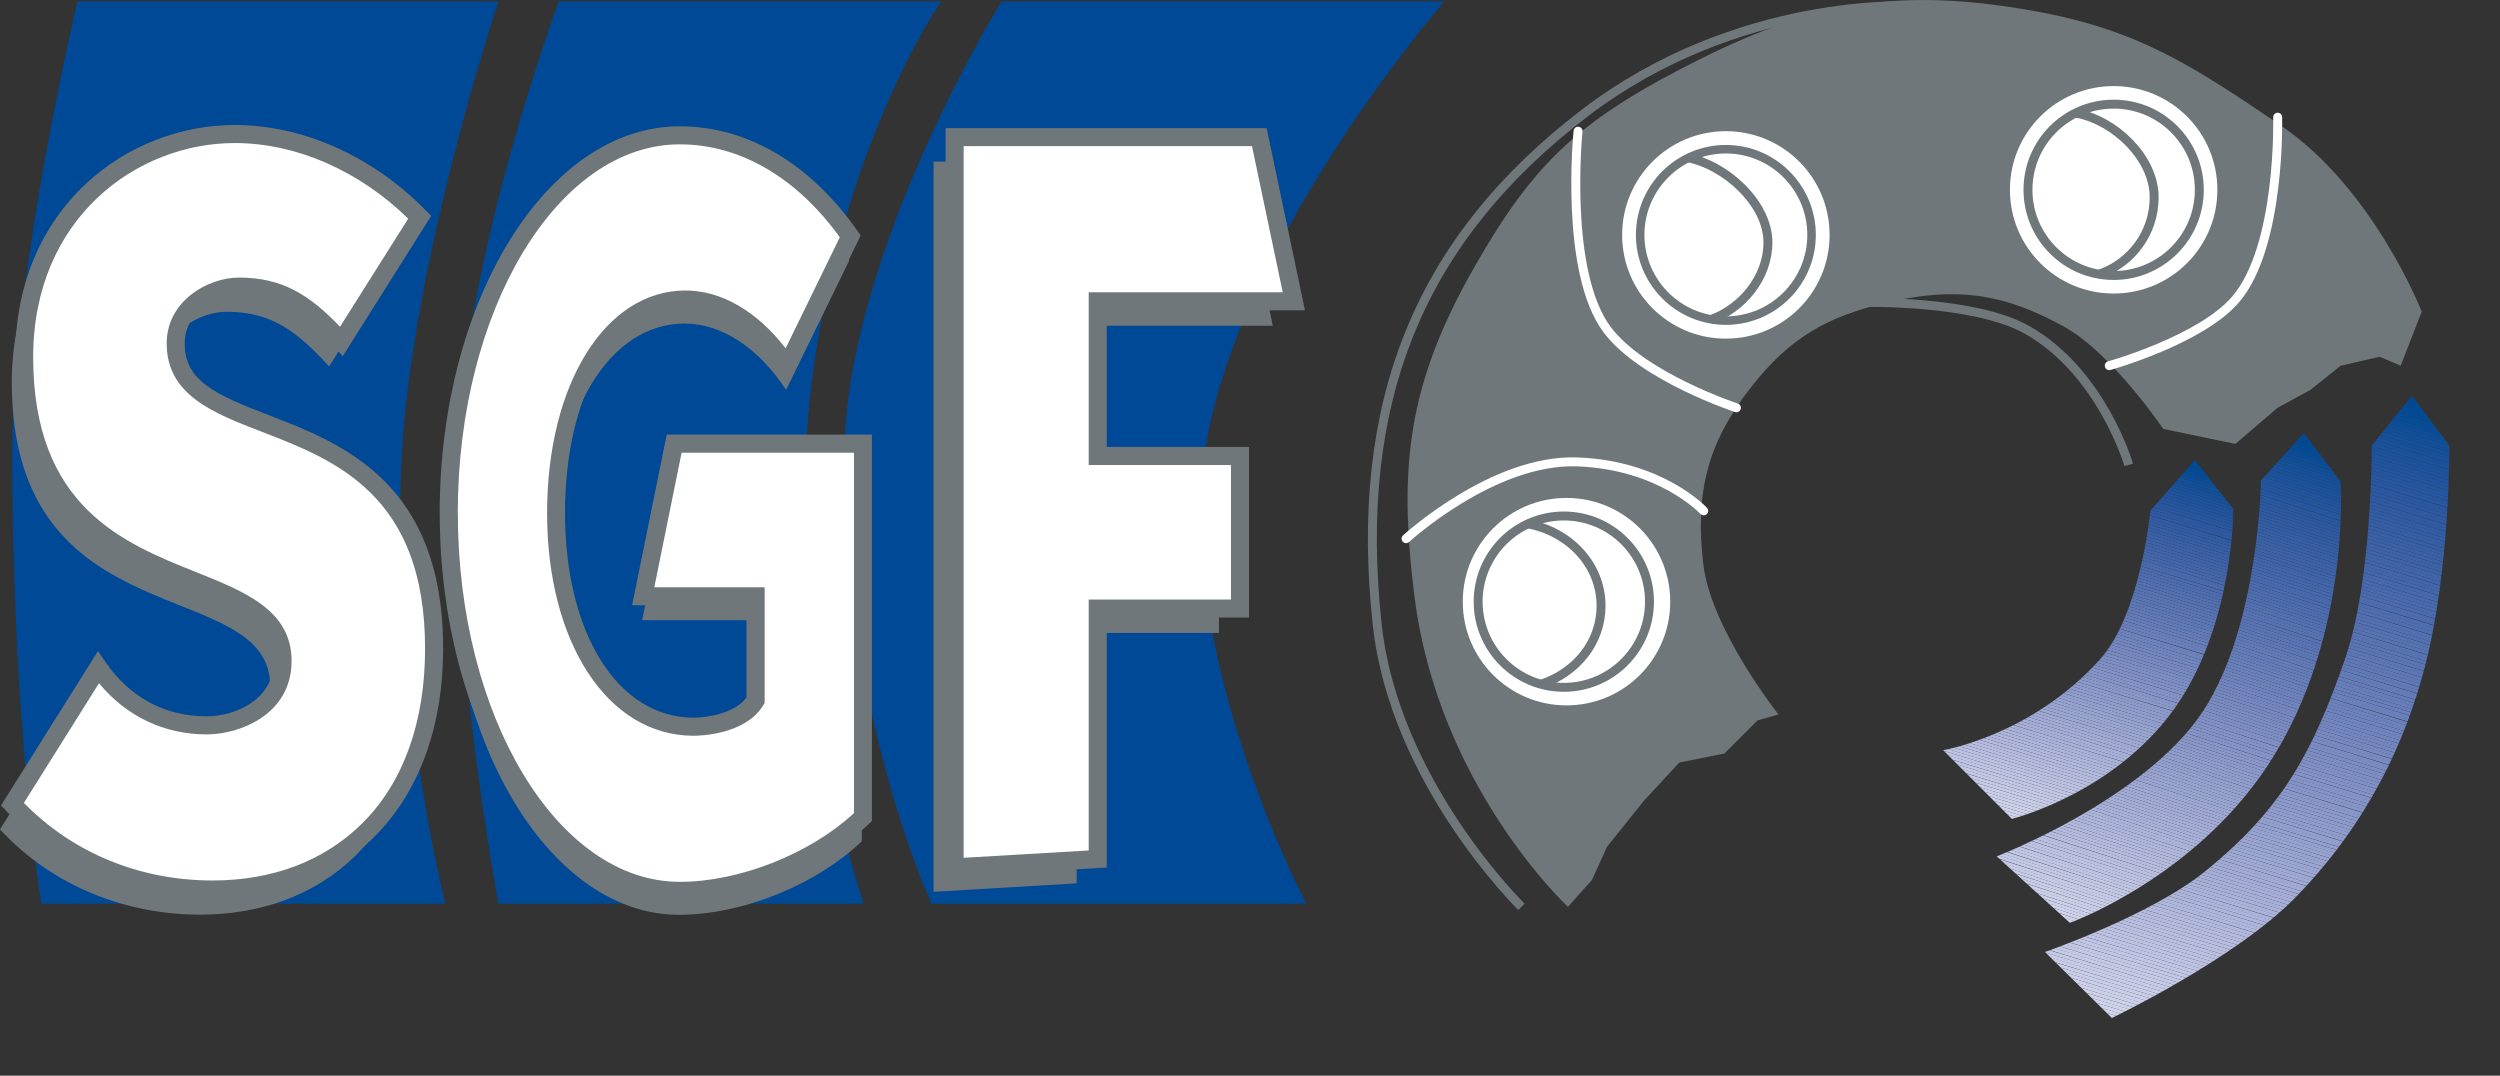 <?xml version="1.0" encoding="UTF-8"?> <svg xmlns="http://www.w3.org/2000/svg" xmlns:xlink="http://www.w3.org/1999/xlink" id="Ebene_1" viewBox="0 0 419.63 180.55"><rect x="0" y="0" width="419.63" height="180.55" fill="#333333" stroke="none"/><defs><style>.cls-1{fill:#4869ad;}.cls-2{fill:#1f539e;}.cls-3{fill:#034c98;}.cls-4{fill:#4467ab;}.cls-5{fill:#919ece;}.cls-6{fill:#7185bf;}.cls-7{fill:#94a0cf;}.cls-8{fill:#c3c8e5;}.cls-9{fill:#8695c9;}.cls-10{fill:#2d5aa2;}.cls-11,.cls-12,.cls-13{fill:#fff;}.cls-14{fill:#909dce;}.cls-15{fill:#bec3e3;}.cls-16{fill:#4e6db0;}.cls-17{fill:#064d99;}.cls-18{fill:#a0aad5;}.cls-19{fill:#bac0e1;}.cls-20{fill:#496aad;}.cls-21{fill:#b8bee0;}.cls-22{fill:#18519c;}.cls-23{fill:#6e83be;}.cls-24{fill:#ced2eb;}.cls-25{fill:#7d8ec4;}.cls-26{fill:#3f64a9;}.cls-27{stroke:#fff;}.cls-27,.cls-12,.cls-28,.cls-29{stroke-miterlimit:3.86;stroke-width:1.5px;}.cls-27,.cls-28{stroke-linecap:round;}.cls-27,.cls-28,.cls-29,.cls-30{fill:none;}.cls-31{fill:#8494c8;}.cls-32{fill:#99a4d1;}.cls-33{fill:#2556a0;}.cls-34{fill:#315ca4;}.cls-35{fill:#375fa6;}.cls-36{fill:#98a3d1;}.cls-37{fill:#c4c9e6;}.cls-38{fill:#a8b1d9;}.cls-39{fill:#1c529d;}.cls-40{fill:#7e8ec5;}.cls-41{fill:#9fa9d4;}.cls-42{fill:#b1b8dd;}.cls-43{fill:#7a8cc3;}.cls-44{fill:#7f8fc5;}.cls-45{fill:#687fbb;}.cls-46{fill:#4064aa;}.cls-47{fill:#124f9a;}.cls-48{fill:#3d62a8;}.cls-49{fill:#114f9a;}.cls-50{fill:#ccd0e9;}.cls-51{fill:#8291c6;}.cls-52{fill:#acb4da;}.cls-53{fill:#cbcfe9;}.cls-54{clip-path:url(#clippath-2);}.cls-55{fill:#5f79b7;}.cls-56{fill:#4b6bae;}.cls-57{fill:#4668ac;}.cls-58{fill:#014c98;}.cls-59{fill:#2958a1;}.cls-60{fill:#6c82bd;}.cls-61{fill:#8a98ca;}.cls-62{fill:#c6cae6;}.cls-63{fill:#3e63a9;}.cls-64{fill:#5874b4;}.cls-65{fill:#d0d4eb;}.cls-66{fill:#8c9acb;}.cls-67{fill:#617ab8;}.cls-68{fill:#23559f;}.cls-69{fill:#8594c8;}.cls-70{fill:#c7cbe7;}.cls-71{fill:#3960a7;}.cls-72{fill:#6a80bc;}.cls-73{fill:#5975b5;}.cls-12,.cls-28,.cls-29{stroke:#70777a;}.cls-74{fill:#8b99cb;}.cls-75{fill:#aab3da;}.cls-76{fill:#abb3da;}.cls-77{fill:#16509b;}.cls-78{fill:#7588c1;}.cls-79{fill:#4f6eb0;}.cls-80{fill:#004b97;}.cls-81{fill:#7386c0;}.cls-82{clip-path:url(#clippath-1);}.cls-83{fill:#788ac2;}.cls-84{fill:#325da4;}.cls-85{fill:#5270b1;}.cls-86{fill:#99a5d2;}.cls-87{fill:#8997ca;}.cls-88{fill:#6d82bd;}.cls-89{fill:#7084bf;}.cls-90{fill:#3a61a7;}.cls-91{fill:#004996;}.cls-92{fill:#cdd2ea;}.cls-93{fill:#4366ab;}.cls-94{fill:#627bb9;}.cls-95{fill:#b4bbde;}.cls-96{fill:#70777a;}.cls-13{isolation:isolate;}.cls-97{fill:#a4add7;}.cls-98{fill:#9ba6d3;}.cls-99{fill:#cacee9;}.cls-100{fill:#7689c1;}.cls-101{fill:#8191c6;}.cls-102{fill:#4265ab;}.cls-103{fill:#6f84be;}.cls-104{fill:#2f5ba3;}.cls-105{fill:#4567ac;}.cls-106{fill:#7487c0;}.cls-107{fill:#b3bade;}.cls-108{fill:#8796c9;}.cls-109{fill:#5e78b7;}.cls-110{fill:#8d9acc;}.cls-111{fill:#9ca7d3;}.cls-112{fill:#b7bee0;}.cls-113{fill:#afb6dc;}.cls-114{fill:#7286bf;}.cls-115{fill:#9aa6d2;}.cls-116{fill:#97a3d1;}.cls-117{fill:#b0b7dc;}.cls-118{fill:#9da8d4;}.cls-119{fill:#c5cae6;}.cls-120{fill:#355ea5;}.cls-121{fill:#004a96;}.cls-122{fill:#9ea9d4;}.cls-123{fill:#637bb9;}.cls-124{fill:#b6bddf;}.cls-125{fill:#0e4e9a;}.cls-126{fill:#5d77b7;}.cls-127{fill:#5873b4;}.cls-128{fill:#4d6caf;}.cls-129{fill:#657dba;}.cls-130{fill:#a9b2d9;}.cls-131{fill:#7789c2;}.cls-132{clip-path:url(#clippath);}.cls-133{fill:#b5bcdf;}.cls-134{fill:#d1d5ec;}.cls-135{fill:#14509b;}.cls-136{fill:#cfd3eb;}.cls-137{fill:#8897ca;}.cls-138{fill:#4a6aae;}.cls-139{fill:#bdc2e2;}.cls-140{fill:#2e5aa3;}.cls-141{fill:#305ba3;}.cls-142{fill:#a6afd8;}.cls-143{fill:#929fce;}.cls-144{fill:#cdd1ea;}.cls-145{fill:#2c59a2;}.cls-146{fill:#a4aed7;}.cls-147{fill:#a2acd6;}.cls-148{fill:#3b61a8;}.cls-149{fill:#c7cce7;}.cls-150{fill:#aeb6db;}.cls-151{fill:#1d539d;}.cls-152{fill:#8f9ccd;}.cls-153{fill:#667eba;}.cls-154{fill:#365ea6;}.cls-155{fill:#6980bc;}.cls-156{fill:#bec4e3;}.cls-157{fill:#3860a6;}.cls-158{fill:#95a1d0;}.cls-159{fill:#c1c6e4;}.cls-160{fill:#a1abd5;}.cls-161{fill:#004a97;}.cls-162{fill:#19519c;}.cls-163{fill:#677ebb;}.cls-164{fill:#5773b4;}.cls-165{fill:#c0c6e4;}.cls-166{fill:#5471b2;}.cls-167{fill:#96a2d0;}.cls-168{fill:#2858a1;}.cls-169{fill:#5b76b6;}.cls-170{fill:#20549e;}.cls-171{fill:#93a0cf;}.cls-172{fill:#3c62a8;}.cls-173{fill:#8392c7;}.cls-174{fill:#a3acd6;}.cls-175{fill:#8090c6;}.cls-176{fill:#5572b3;}.cls-177{fill:#8e9bcc;}.cls-178{fill:#5c77b6;}.cls-179{fill:#bbc1e1;}.cls-180{fill:#8393c7;}.cls-181{fill:#b1b9dd;}.cls-182{fill:#a5afd7;}.cls-183{fill:#a7b0d8;}.cls-184{fill:#335da5;}.cls-185{fill:#c8cde8;}.cls-186{fill:#6b81bc;}.cls-187{fill:#2757a0;}.cls-188{fill:#8f9dcd;}.cls-189{fill:#516fb1;}.cls-190{fill:#798bc2;}.cls-191{fill:#2657a0;}.cls-192{fill:#7c8dc4;}.cls-193{fill:#b9bfe1;}.cls-194{fill:#adb5db;}.cls-195{fill:#647cba;}.cls-196{fill:#5672b3;}.cls-197{fill:#4c6caf;}.cls-198{fill:#4768ad;}.cls-199{fill:#bfc5e4;}.cls-200{fill:#24559f;}.cls-201{fill:#7b8cc3;}.cls-202{fill:#1b529c;}.cls-203{fill:#c2c7e5;}.cls-204{fill:#21549e;}.cls-205{fill:#6079b8;}.cls-206{fill:#0c4e99;}.cls-207{fill:#094d99;}.cls-208{fill:#4165aa;}.cls-209{fill:#b2bade;}.cls-210{fill:#506eb0;}.cls-211{fill:#004b98;}.cls-212{fill:#c9cee8;}.cls-213{fill:#2a59a2;}.cls-214{fill:#5370b2;}.cls-215{fill:#bcc2e2;}.cls-216{fill:#5a75b5;}</style><clipPath id="clippath"><path class="cls-30" d="m326.16,125.92s14.87-2.48,26.35-15.27c6.83-7.61,8.42-24.9,8.42-24.9l7.49-8.54,6.44,8.24s.13,18.18-8.92,32.08c-10.04,15.44-28.25,19.92-28.25,19.92l-11.54-11.54h0Z"></path></clipPath><clipPath id="clippath-1"><path class="cls-30" d="m386.71,72.71l6.14,8.09s2.07,28-13.64,49.76c-12.61,17.46-31.78,24.34-31.78,24.34l-12.28-11.16s25.12-9.64,34.77-24.58c9.29-14.39,9.59-38.52,9.59-38.52l7.19-7.94h0Z"></path></clipPath><clipPath id="clippath-2"><path class="cls-30" d="m343.25,159.79s17.72-6.13,26.83-13.49c13-10.51,18.13-20.01,23.58-35.82,4.57-13.25,4.44-35.67,4.44-35.67l6.74-8.39,6.29,8.39s.16,20.48-4.04,36.82c-3.29,12.82-9.62,26.54-21.8,39.01-10.04,10.29-30.81,20.23-30.81,20.23l-11.24-11.09h0Z"></path></clipPath></defs><path class="cls-91" d="m13.02.24h70.65s-14.51,43.45-16.24,76.33c-2.03,38.57,7.31,75.11,7.31,75.11H6.93s-4.87-29.24-4.87-75.52C2.05,45.71,13.02.24,13.02.24h0Z"></path><path class="cls-91" d="m93.81.24h64.15s-20.3,29.23-22.74,75.92c-2.14,40.95,9.74,75.52,9.74,75.52h-61.31s-8.08-43.06-6.9-75.52C77.98,42.46,93.81.24,93.81.24h0Z"></path><path class="cls-91" d="m168.11.24h74.3s-35.14,40.55-40.19,75.92c-4.87,34.11,17.05,75.52,17.05,75.52h-62.93s-15.02-32.48-14.62-75.52C142.04,42.3,168.11.24,168.11.24h0Z"></path><g class="cls-132"><rect class="cls-134" x="341.64" y="119.76" width=".5" height="37.44" transform="translate(109.5 424.94) rotate(-73)"></rect><rect class="cls-136" x="341.79" y="119.27" width=".5" height="37.44" transform="translate(110.12 424.78) rotate(-73.01)"></rect><rect class="cls-24" x="341.94" y="118.79" width=".5" height="37.44" transform="translate(110.65 424.55) rotate(-73)"></rect><rect class="cls-144" x="342.09" y="118.31" width=".5" height="37.44" transform="translate(111.2 424.34) rotate(-73)"></rect><rect class="cls-50" x="342.23" y="117.83" width=".5" height="37.44" transform="translate(111.82 424.18) rotate(-73.01)"></rect><rect class="cls-99" x="342.38" y="117.34" width=".5" height="37.44" transform="translate(112.34 423.94) rotate(-73)"></rect><rect class="cls-212" x="342.53" y="116.86" width=".5" height="37.44" transform="translate(112.97 423.79) rotate(-73.01)"></rect><rect class="cls-149" x="342.67" y="116.38" width=".51" height="37.44" transform="translate(113.63 423.67) rotate(-73.03)"></rect><rect class="cls-70" x="342.82" y="115.9" width=".5" height="37.44" transform="translate(114.03 423.33) rotate(-73)"></rect><rect class="cls-119" x="342.97" y="115.41" width=".5" height="37.44" transform="translate(114.65 423.18) rotate(-73.01)"></rect><rect class="cls-8" x="343.12" y="114.93" width=".5" height="37.44" transform="translate(114.61 422.5) rotate(-72.89)"></rect><rect class="cls-203" x="343.27" y="114.45" width=".5" height="37.44" transform="translate(115.78 422.78) rotate(-73.01)"></rect><polygon class="cls-165" points="361.64 137.92 361.49 138.4 325.69 127.45 325.84 126.97 361.64 137.92"></polygon><rect class="cls-199" x="343.56" y="113.48" width=".5" height="37.44" transform="translate(116.36 421.94) rotate(-72.9)"></rect><rect class="cls-15" x="343.71" y="113" width=".5" height="37.44" transform="translate(117.42 422.13) rotate(-73)"></rect><rect class="cls-139" x="343.86" y="112.52" width=".5" height="37.44" transform="translate(117.99 421.93) rotate(-73)"></rect><polygon class="cls-179" points="362.23 135.99 362.08 136.47 326.28 125.52 326.43 125.04 362.23 135.99"></polygon><polygon class="cls-19" points="362.38 135.5 362.23 135.99 326.43 125.04 326.58 124.56 362.38 135.5"></polygon><rect class="cls-21" x="344.3" y="111.07" width=".5" height="37.44" transform="translate(119.69 421.33) rotate(-73)"></rect><rect class="cls-124" x="344.45" y="110.59" width=".5" height="37.44" transform="translate(120.31 421.17) rotate(-73.01)"></rect><rect class="cls-133" x="344.59" y="110.11" width=".5" height="37.44" transform="translate(120.82 420.93) rotate(-73)"></rect><rect class="cls-107" x="344.74" y="109.62" width=".5" height="37.44" transform="translate(121.61 420.9) rotate(-73.04)"></rect><rect class="cls-209" x="344.89" y="109.14" width=".5" height="37.44" transform="translate(121.97 420.54) rotate(-73)"></rect><rect class="cls-42" x="345.04" y="108.66" width=".5" height="37.44" transform="translate(122.52 420.33) rotate(-73)"></rect><rect class="cls-117" x="345.18" y="108.18" width=".5" height="37.44" transform="translate(123.14 420.17) rotate(-73.01)"></rect><rect class="cls-150" x="345.33" y="107.69" width=".5" height="37.44" transform="translate(123.65 419.93) rotate(-73)"></rect><rect class="cls-194" x="345.48" y="107.21" width=".5" height="37.44" transform="translate(124.27 419.77) rotate(-73.01)"></rect><rect class="cls-76" x="345.63" y="106.73" width=".5" height="37.44" transform="translate(124.8 419.54) rotate(-73)"></rect><rect class="cls-130" x="345.77" y="106.25" width=".5" height="37.44" transform="translate(124.84 418.95) rotate(-72.9)"></rect><rect class="cls-38" x="345.92" y="105.76" width=".5" height="37.44" transform="translate(126.47 419.55) rotate(-73.11)"></rect><rect class="cls-142" x="346.07" y="105.28" width=".5" height="37.44" transform="translate(126.47 418.92) rotate(-73)"></rect><rect class="cls-182" x="346.22" y="104.8" width=".5" height="37.44" transform="translate(126.56 418.37) rotate(-72.9)"></rect><rect class="cls-97" x="346.36" y="104.32" width=".5" height="37.44" transform="translate(127.61 418.53) rotate(-73)"></rect><polygon class="cls-174" points="364.74 127.78 364.59 128.27 328.79 117.32 328.94 116.84 364.74 127.78"></polygon><rect class="cls-160" x="346.66" y="103.35" width=".5" height="37.44" transform="translate(128.23 417.75) rotate(-72.9)"></rect><rect class="cls-18" x="346.81" y="102.87" width=".5" height="37.44" transform="translate(129.3 417.93) rotate(-73)"></rect><rect class="cls-122" x="346.95" y="102.39" width=".5" height="37.44" transform="translate(129.94 417.78) rotate(-73.01)"></rect><rect class="cls-111" x="347.1" y="101.9" width=".5" height="37.44" transform="translate(130.44 417.52) rotate(-73)"></rect><rect class="cls-98" x="347.25" y="101.42" width=".5" height="37.44" transform="translate(131.06 417.36) rotate(-73.01)"></rect><rect class="cls-86" x="347.4" y="100.94" width=".5" height="37.44" transform="translate(131.57 417.12) rotate(-73)"></rect><rect class="cls-32" x="347.54" y="100.46" width=".5" height="37.44" transform="translate(132.31 417.05) rotate(-73.03)"></rect><rect class="cls-116" x="347.69" y="99.97" width=".5" height="37.44" transform="translate(132.77 416.77) rotate(-73.01)"></rect><rect class="cls-167" x="347.84" y="99.49" width=".5" height="37.44" transform="translate(133.27 416.53) rotate(-73)"></rect><rect class="cls-7" x="347.99" y="99.01" width=".5" height="37.44" transform="translate(133.83 416.32) rotate(-73)"></rect><rect class="cls-143" x="348.13" y="98.53" width=".5" height="37.44" transform="translate(134.46 416.17) rotate(-73.01)"></rect><rect class="cls-5" x="348.28" y="98.04" width=".5" height="37.44" transform="translate(134.96 415.92) rotate(-73)"></rect><rect class="cls-188" x="348.43" y="97.56" width=".5" height="37.44" transform="translate(135.6 415.77) rotate(-73.01)"></rect><rect class="cls-152" x="348.58" y="97.08" width=".5" height="37.44" transform="translate(136.09 415.52) rotate(-73)"></rect><rect class="cls-110" x="348.72" y="96.6" width=".5" height="37.44" transform="translate(136.66 415.32) rotate(-73)"></rect><rect class="cls-66" x="348.87" y="96.11" width=".5" height="37.44" transform="translate(136.71 414.76) rotate(-72.9)"></rect><rect class="cls-61" x="349.02" y="95.63" width=".5" height="37.44" transform="translate(138.38 415.33) rotate(-73.11)"></rect><rect class="cls-87" x="349.17" y="95.15" width=".5" height="37.44" transform="translate(138.41 414.76) rotate(-73.01)"></rect><rect class="cls-108" x="349.31" y="94.67" width=".5" height="37.44" transform="translate(138.35 414.12) rotate(-72.89)"></rect><rect class="cls-69" x="349.46" y="94.18" width=".5" height="37.44" transform="translate(139.55 414.36) rotate(-73.01)"></rect><polygon class="cls-31" points="367.83 117.65 367.69 118.13 331.89 107.19 332.03 106.71 367.83 117.65"></polygon><rect class="cls-173" x="349.76" y="93.22" width=".5" height="37.44" transform="translate(140.07 413.54) rotate(-72.89)"></rect><rect class="cls-51" x="349.9" y="92.74" width=".5" height="37.44" transform="translate(141.24 413.76) rotate(-73.01)"></rect><rect class="cls-175" x="350.05" y="92.25" width=".5" height="37.44" transform="translate(141.75 413.52) rotate(-73)"></rect><rect class="cls-44" x="350.2" y="91.77" width=".5" height="37.44" transform="translate(142.37 413.36) rotate(-73.01)"></rect><rect class="cls-25" x="350.35" y="91.29" width=".51" height="37.44" transform="translate(142.88 413.12) rotate(-73)"></rect><rect class="cls-192" x="350.49" y="90.81" width=".5" height="37.44" transform="translate(143.62 413.04) rotate(-73.03)"></rect><rect class="cls-43" x="350.64" y="90.32" width=".5" height="37.44" transform="translate(144.09 412.77) rotate(-73.01)"></rect><rect class="cls-83" x="350.79" y="89.84" width=".5" height="37.44" transform="translate(144.58 412.52) rotate(-73)"></rect><rect class="cls-131" x="350.94" y="89.36" width=".5" height="37.44" transform="translate(145.2 412.35) rotate(-73.01)"></rect><rect class="cls-78" x="351.08" y="88.88" width=".5" height="37.44" transform="translate(145.71 412.12) rotate(-73)"></rect><rect class="cls-106" x="351.23" y="88.39" width=".5" height="37.44" transform="translate(146.3 411.93) rotate(-73)"></rect><rect class="cls-114" x="351.38" y="87.91" width=".5" height="37.44" transform="translate(146.9 411.75) rotate(-73.01)"></rect><rect class="cls-6" x="351.53" y="87.43" width=".5" height="37.44" transform="translate(147.4 411.51) rotate(-73)"></rect><rect class="cls-103" x="351.67" y="86.95" width=".5" height="37.44" transform="translate(147.98 411.32) rotate(-73)"></rect><rect class="cls-23" x="351.82" y="86.46" width=".5" height="37.44" transform="translate(148.6 411.15) rotate(-73.01)"></rect><rect class="cls-60" x="351.97" y="85.98" width=".5" height="37.44" transform="translate(148.54 410.54) rotate(-72.89)"></rect><rect class="cls-72" x="352.12" y="85.5" width=".5" height="37.44" transform="translate(150.31 411.14) rotate(-73.12)"></rect><rect class="cls-155" x="352.26" y="85.02" width=".5" height="37.44" transform="translate(150.24 410.51) rotate(-73)"></rect><rect class="cls-163" x="352.41" y="84.53" width=".51" height="37.44" transform="translate(150.46 410.08) rotate(-72.93)"></rect><rect class="cls-153" x="352.56" y="84.05" width=".5" height="37.44" transform="translate(151.37 410.11) rotate(-73)"></rect><rect class="cls-195" x="352.71" y="83.57" width=".5" height="37.44" transform="translate(151.95 409.92) rotate(-73)"></rect><rect class="cls-123" x="352.85" y="83.09" width=".5" height="37.44" transform="translate(152.56 409.75) rotate(-73.01)"></rect><rect class="cls-67" x="353" y="82.6" width=".5" height="37.44" transform="translate(153.07 409.51) rotate(-73)"></rect><rect class="cls-205" x="353.15" y="82.12" width=".5" height="37.44" transform="translate(153.69 409.35) rotate(-73.01)"></rect><rect class="cls-109" x="353.3" y="81.64" width=".5" height="37.44" transform="translate(154.2 409.11) rotate(-73)"></rect><rect class="cls-178" x="353.44" y="81.16" width=".5" height="37.44" transform="translate(154.78 408.92) rotate(-73)"></rect><rect class="cls-169" x="353.59" y="80.67" width=".5" height="37.44" transform="translate(155.39 408.75) rotate(-73.01)"></rect><rect class="cls-73" x="353.74" y="80.19" width=".5" height="37.44" transform="translate(155.9 408.51) rotate(-73)"></rect><rect class="cls-64" x="353.89" y="79.71" width=".5" height="37.44" transform="translate(156.52 408.35) rotate(-73.01)"></rect><rect class="cls-164" x="354.03" y="79.23" width=".5" height="37.44" transform="translate(157.03 408.11) rotate(-73)"></rect><rect class="cls-196" x="354.18" y="78.74" width=".5" height="37.44" transform="translate(157.61 407.92) rotate(-73)"></rect><rect class="cls-166" x="354.33" y="78.26" width=".5" height="37.44" transform="translate(158.4 407.86) rotate(-73.04)"></rect><rect class="cls-214" x="354.48" y="77.78" width=".5" height="37.44" transform="translate(158.73 407.51) rotate(-73)"></rect><rect class="cls-189" x="354.62" y="77.3" width=".5" height="37.44" transform="translate(159.35 407.34) rotate(-73.01)"></rect><rect class="cls-79" x="354.77" y="76.81" width=".5" height="37.44" transform="translate(159.86 407.11) rotate(-73)"></rect><rect class="cls-16" x="354.92" y="76.33" width=".5" height="37.44" transform="translate(160.44 406.92) rotate(-73)"></rect><rect class="cls-197" x="355.07" y="75.85" width=".5" height="37.44" transform="translate(160.45 406.37) rotate(-72.9)"></rect><rect class="cls-56" x="355.21" y="75.37" width=".5" height="37.44" transform="translate(161.56 406.51) rotate(-73)"></rect><rect class="cls-20" x="355.36" y="74.88" width=".5" height="37.44" transform="translate(162.71 406.67) rotate(-73.11)"></rect><rect class="cls-1" x="355.51" y="74.4" width=".5" height="37.44" transform="translate(162.16 405.78) rotate(-72.9)"></rect><rect class="cls-57" x="355.66" y="73.92" width=".5" height="37.44" transform="translate(163.27 405.92) rotate(-73)"></rect><rect class="cls-4" x="355.8" y="73.44" width=".5" height="37.44" transform="translate(163.88 405.74) rotate(-73.01)"></rect><rect class="cls-93" x="355.95" y="72.95" width=".5" height="37.44" transform="translate(164.38 405.5) rotate(-73)"></rect><rect class="cls-208" x="356.1" y="72.47" width=".5" height="37.44" transform="translate(165.01 405.34) rotate(-73.01)"></rect><rect class="cls-46" x="356.25" y="71.99" width=".5" height="37.44" transform="translate(165.53 405.11) rotate(-73)"></rect><rect class="cls-63" x="356.39" y="71.51" width=".5" height="37.44" transform="translate(166.08 404.9) rotate(-73)"></rect><rect class="cls-48" x="356.54" y="71.03" width=".5" height="37.44" transform="translate(166.71 404.74) rotate(-73.01)"></rect><rect class="cls-148" x="356.69" y="70.54" width=".5" height="37.44" transform="translate(167.21 404.5) rotate(-73)"></rect><rect class="cls-90" x="356.84" y="70.06" width=".5" height="37.44" transform="translate(167.84 404.34) rotate(-73.01)"></rect><rect class="cls-157" x="356.98" y="69.58" width=".5" height="37.44" transform="translate(168.36 404.11) rotate(-73)"></rect><rect class="cls-154" x="357.13" y="69.09" width=".5" height="37.44" transform="translate(168.91 403.9) rotate(-73)"></rect><rect class="cls-120" x="357.28" y="68.61" width=".5" height="37.44" transform="translate(169.53 403.74) rotate(-73.01)"></rect><rect class="cls-84" x="357.43" y="68.13" width=".5" height="37.44" transform="translate(170.04 403.5) rotate(-73)"></rect><rect class="cls-34" x="357.57" y="67.65" width=".5" height="37.44" transform="translate(170.85 403.44) rotate(-73.04)"></rect><rect class="cls-104" x="357.72" y="67.16" width=".5" height="37.44" transform="translate(170.57 402.75) rotate(-72.89)"></rect><rect class="cls-140" x="357.87" y="66.68" width=".5" height="37.44" transform="translate(172.36 403.26) rotate(-73.11)"></rect><rect class="cls-145" x="358.02" y="66.2" width=".5" height="37.44" transform="translate(172.36 402.73) rotate(-73.01)"></rect><rect class="cls-213" x="358.16" y="65.72" width=".5" height="37.44" transform="translate(172.27 402.15) rotate(-72.89)"></rect><rect class="cls-168" x="358.31" y="65.23" width=".5" height="37.44" transform="translate(173.5 402.33) rotate(-73.01)"></rect><rect class="cls-191" x="358.46" y="64.75" width=".5" height="37.44" transform="translate(174.02 402.11) rotate(-73)"></rect><rect class="cls-33" x="358.61" y="64.27" width=".5" height="37.44" transform="translate(174.62 401.93) rotate(-73.01)"></rect><rect class="cls-68" x="358.75" y="63.79" width=".5" height="37.44" transform="translate(175.14 401.7) rotate(-73)"></rect><rect class="cls-204" x="358.9" y="63.31" width=".5" height="37.44" transform="translate(175.69 401.49) rotate(-73)"></rect><rect class="cls-2" x="359.05" y="62.82" width=".5" height="37.44" transform="translate(176.33 401.33) rotate(-73.01)"></rect><rect class="cls-151" x="359.2" y="62.34" width=".5" height="37.44" transform="translate(176.85 401.11) rotate(-73)"></rect><rect class="cls-202" x="359.34" y="61.86" width=".5" height="37.44" transform="translate(177.4 400.9) rotate(-73)"></rect><rect class="cls-162" x="359.49" y="61.38" width=".5" height="37.44" transform="translate(178.02 400.73) rotate(-73.01)"></rect><rect class="cls-77" x="359.64" y="60.89" width=".5" height="37.44" transform="translate(178.71 400.6) rotate(-73.03)"></rect><rect class="cls-47" x="359.79" y="60.41" width=".5" height="37.44" transform="translate(179.15 400.33) rotate(-73.01)"></rect><rect class="cls-49" x="359.93" y="59.93" width=".5" height="37.44" transform="translate(179.68 400.1) rotate(-73)"></rect><rect class="cls-206" x="360.08" y="59.45" width=".5" height="37.44" transform="translate(180.22 399.89) rotate(-73)"></rect><rect class="cls-207" x="360.23" y="58.96" width=".5" height="37.44" transform="translate(180.85 399.73) rotate(-73.01)"></rect><rect class="cls-3" x="360.38" y="58.48" width=".5" height="37.44" transform="translate(181.36 399.49) rotate(-73)"></rect><rect class="cls-58" x="360.52" y="58" width=".5" height="37.44" transform="translate(181.98 399.32) rotate(-73.01)"></rect><rect class="cls-80" x="360.67" y="57.52" width=".5" height="37.44" transform="translate(182.51 399.11) rotate(-73)"></rect><rect class="cls-161" x="360.82" y="57.03" width=".5" height="37.44" transform="translate(182.5 398.59) rotate(-72.9)"></rect><rect class="cls-91" x="360.97" y="56.55" width=".5" height="37.44" transform="translate(183.62 398.69) rotate(-73)"></rect></g><g class="cls-82"><rect class="cls-134" x="352.34" y="135.85" width=".5" height="40.94" transform="translate(94.75 443.15) rotate(-71.96)"></rect><rect class="cls-65" x="352.5" y="135.37" width=".5" height="40.94" transform="translate(95.8 443.41) rotate(-72.05)"></rect><rect class="cls-136" x="352.65" y="134.89" width=".51" height="40.94" transform="translate(96.04 442.93) rotate(-71.99)"></rect><rect class="cls-24" x="352.81" y="134.41" width=".5" height="40.94" transform="translate(96.39 442.56) rotate(-71.95)"></rect><rect class="cls-144" x="352.97" y="133.93" width=".5" height="40.94" transform="translate(97.5 442.86) rotate(-72.05)"></rect><rect class="cls-50" x="353.12" y="133.45" width=".51" height="40.94" transform="translate(97.75 442.4) rotate(-71.99)"></rect><rect class="cls-53" x="353.28" y="132.97" width=".5" height="40.94" transform="translate(98.08 442.01) rotate(-71.95)"></rect><rect class="cls-99" x="353.43" y="132.49" width=".5" height="40.94" transform="translate(99.25 442.35) rotate(-72.06)"></rect><rect class="cls-212" x="353.59" y="132.01" width=".51" height="40.94" transform="translate(99.39 441.8) rotate(-71.98)"></rect><rect class="cls-185" x="353.75" y="131.53" width=".5" height="40.94" transform="translate(100.3 441.92) rotate(-72.05)"></rect><rect class="cls-149" x="353.9" y="131.05" width=".5" height="40.94" transform="translate(100.4 441.33) rotate(-71.96)"></rect><rect class="cls-62" x="354.06" y="130.57" width=".51" height="40.94" transform="translate(101.08 441.25) rotate(-71.98)"></rect><rect class="cls-119" x="354.21" y="130.09" width=".5" height="40.94" transform="translate(102.07 441.44) rotate(-72.06)"></rect><rect class="cls-37" x="354.37" y="129.61" width=".5" height="40.94" transform="translate(102.02 440.72) rotate(-71.94)"></rect><rect class="cls-8" x="354.52" y="129.13" width=".51" height="40.94" transform="translate(102.83 440.75) rotate(-71.99)"></rect><rect class="cls-203" x="354.68" y="128.65" width=".5" height="40.94" transform="translate(103.71 440.84) rotate(-72.05)"></rect><rect class="cls-159" x="354.84" y="128.17" width=".5" height="40.94" transform="translate(103.7 440.16) rotate(-71.94)"></rect><rect class="cls-165" x="354.99" y="127.69" width=".51" height="40.94" transform="translate(104.51 440.19) rotate(-71.99)"></rect><rect class="cls-156" x="355.15" y="127.21" width=".5" height="40.94" transform="translate(105.4 440.29) rotate(-72.05)"></rect><rect class="cls-15" x="355.3" y="126.73" width=".5" height="40.94" transform="translate(105.47 439.68) rotate(-71.96)"></rect><rect class="cls-139" x="355.46" y="126.25" width=".51" height="40.94" transform="translate(106.15 439.6) rotate(-71.98)"></rect><rect class="cls-215" x="355.62" y="125.77" width=".5" height="40.94" transform="translate(107.09 439.74) rotate(-72.05)"></rect><rect class="cls-179" x="355.77" y="125.29" width=".5" height="40.94" transform="translate(107.14 439.11) rotate(-71.95)"></rect><rect class="cls-19" x="355.93" y="124.81" width=".51" height="40.94" transform="translate(107.85 439.05) rotate(-71.98)"></rect><rect class="cls-21" x="356.08" y="124.33" width=".5" height="40.94" transform="translate(108.84 439.23) rotate(-72.06)"></rect><rect class="cls-112" x="356.24" y="123.85" width=".5" height="40.94" transform="translate(108.79 438.53) rotate(-71.95)"></rect><polygon class="cls-124" points="376.2 149.93 376.04 150.41 337.1 137.76 337.25 137.28 376.2 149.93"></polygon><rect class="cls-133" x="356.55" y="122.89" width=".5" height="40.94" transform="translate(109.98 438.21) rotate(-71.96)"></rect><rect class="cls-95" x="356.71" y="122.41" width=".5" height="40.94" transform="translate(110.48 437.99) rotate(-71.95)"></rect><polygon class="cls-107" points="376.66 148.49 376.51 148.97 337.57 136.32 337.72 135.84 376.66 148.49"></polygon><rect class="cls-209" x="357.02" y="121.45" width=".5" height="40.94" transform="translate(111.61 437.62) rotate(-71.95)"></rect><rect class="cls-42" x="357.18" y="120.97" width=".5" height="40.94" transform="translate(112.23 437.48) rotate(-71.96)"></rect><rect class="cls-117" x="357.33" y="120.49" width=".51" height="40.94" transform="translate(113.48 437.86) rotate(-72.09)"></rect><rect class="cls-113" x="357.49" y="120.01" width=".5" height="40.94" transform="translate(113.36 437.12) rotate(-71.96)"></rect><rect class="cls-150" x="357.64" y="119.53" width=".5" height="40.94" transform="translate(113.87 436.89) rotate(-71.95)"></rect><rect class="cls-194" x="357.8" y="119.05" width=".51" height="40.94" transform="translate(115.16 437.3) rotate(-72.09)"></rect><rect class="cls-52" x="357.95" y="118.57" width=".5" height="40.94" transform="translate(115.05 436.57) rotate(-71.96)"></rect><rect class="cls-76" x="358.11" y="118.09" width=".5" height="40.94" transform="translate(116.12 436.8) rotate(-72.05)"></rect><rect class="cls-130" x="358.27" y="117.61" width=".51" height="40.94" transform="translate(116.36 436.35) rotate(-71.99)"></rect><rect class="cls-38" x="358.42" y="117.13" width=".5" height="40.94" transform="translate(116.69 435.97) rotate(-71.95)"></rect><rect class="cls-183" x="358.58" y="116.65" width=".5" height="40.94" transform="translate(117.81 436.24) rotate(-72.05)"></rect><rect class="cls-142" x="358.73" y="116.17" width=".51" height="40.94" transform="translate(118.04 435.79) rotate(-71.99)"></rect><rect class="cls-182" x="358.89" y="115.69" width=".5" height="40.94" transform="translate(118.38 435.42) rotate(-71.95)"></rect><rect class="cls-146" x="359.05" y="115.21" width=".5" height="40.94" transform="translate(119 435.29) rotate(-71.96)"></rect><polygon class="cls-97" points="379 141.29 378.85 141.77 339.91 129.12 340.06 128.64 379 141.29"></polygon><rect class="cls-147" x="359.36" y="114.25" width=".5" height="40.94" transform="translate(120.13 434.93) rotate(-71.96)"></rect><rect class="cls-160" x="359.51" y="113.77" width=".5" height="40.94" transform="translate(120.63 434.69) rotate(-71.95)"></rect><polygon class="cls-18" points="379.47 139.85 379.31 140.33 340.37 127.68 340.53 127.2 379.47 139.85"></polygon><rect class="cls-41" x="359.83" y="112.81" width=".5" height="40.94" transform="translate(122.38 434.82) rotate(-72.06)"></rect><rect class="cls-122" x="359.98" y="112.33" width=".5" height="40.94" transform="translate(122.33 434.15) rotate(-71.95)"></rect><rect class="cls-118" x="360.14" y="111.85" width=".51" height="40.94" transform="translate(123.13 434.15) rotate(-71.99)"></rect><rect class="cls-111" x="360.29" y="111.37" width=".5" height="40.94" transform="translate(124.02 434.23) rotate(-72.05)"></rect><rect class="cls-115" x="360.45" y="110.9" width=".5" height="40.94" transform="translate(124.02 433.6) rotate(-71.95)"></rect><rect class="cls-86" x="360.6" y="110.41" width=".51" height="40.94" transform="translate(124.8 433.59) rotate(-71.99)"></rect><rect class="cls-32" x="360.76" y="109.93" width=".5" height="40.94" transform="translate(125.14 433.23) rotate(-71.95)"></rect><rect class="cls-36" x="360.92" y="109.46" width=".5" height="40.94" transform="translate(126.34 433.54) rotate(-72.06)"></rect><rect class="cls-116" x="361.07" y="108.98" width=".51" height="40.94" transform="translate(126.46 433.01) rotate(-71.98)"></rect><rect class="cls-167" x="361.23" y="108.5" width=".5" height="40.94" transform="translate(126.89 432.73) rotate(-71.96)"></rect><rect class="cls-158" x="361.38" y="108.02" width=".5" height="40.94" transform="translate(127.97 432.94) rotate(-72.05)"></rect><rect class="cls-171" x="361.54" y="107.54" width=".51" height="40.94" transform="translate(128.15 432.46) rotate(-71.98)"></rect><rect class="cls-143" x="361.7" y="107.06" width=".5" height="40.94" transform="translate(128.56 432.16) rotate(-71.95)"></rect><rect class="cls-5" x="361.85" y="106.58" width=".5" height="40.94" transform="translate(129.67 432.39) rotate(-72.05)"></rect><rect class="cls-14" x="362.01" y="106.1" width=".51" height="40.94" transform="translate(129.9 431.95) rotate(-71.99)"></rect><rect class="cls-188" x="362.16" y="105.62" width=".5" height="40.94" transform="translate(130.79 432.02) rotate(-72.05)"></rect><rect class="cls-152" x="362.32" y="105.14" width=".5" height="40.94" transform="translate(130.78 431.4) rotate(-71.95)"></rect><rect class="cls-177" x="362.48" y="104.66" width=".5" height="40.94" transform="translate(131.59 431.4) rotate(-71.99)"></rect><rect class="cls-66" x="362.63" y="104.18" width=".5" height="40.94" transform="translate(132.49 431.47) rotate(-72.05)"></rect><rect class="cls-74" x="362.79" y="103.7" width=".5" height="40.94" transform="translate(132.51 430.88) rotate(-71.95)"></rect><rect class="cls-61" x="362.94" y="103.22" width=".5" height="40.94" transform="translate(133.22 430.81) rotate(-71.98)"></rect><rect class="cls-87" x="363.1" y="102.74" width=".5" height="40.94" transform="translate(134.18 430.92) rotate(-72.05)"></rect><rect class="cls-137" x="363.25" y="102.26" width=".5" height="40.94" transform="translate(134.22 430.35) rotate(-71.96)"></rect><rect class="cls-108" x="363.41" y="101.78" width=".5" height="40.94" transform="translate(134.91 430.26) rotate(-71.98)"></rect><rect class="cls-69" x="363.57" y="101.3" width=".5" height="40.94" transform="translate(135.94 430.42) rotate(-72.07)"></rect><rect class="cls-31" x="363.72" y="100.82" width=".5" height="40.94" transform="translate(135.85 429.76) rotate(-71.95)"></rect><rect class="cls-180" x="363.88" y="100.34" width=".5" height="40.94" transform="translate(136.65 429.74) rotate(-71.99)"></rect><rect class="cls-173" x="364.04" y="99.86" width=".5" height="40.94" transform="translate(137.56 429.81) rotate(-72.05)"></rect><rect class="cls-51" x="364.19" y="99.38" width=".5" height="40.94" transform="translate(137.55 429.21) rotate(-71.95)"></rect><rect class="cls-101" x="364.35" y="98.9" width=".5" height="40.94" transform="translate(138.94 429.63) rotate(-72.1)"></rect><rect class="cls-175" x="364.5" y="98.42" width=".5" height="40.94" transform="translate(138.67 428.84) rotate(-71.95)"></rect><rect class="cls-40" x="364.66" y="97.94" width=".51" height="40.94" transform="translate(139.46 428.82) rotate(-71.99)"></rect><rect class="cls-25" x="364.81" y="97.46" width=".5" height="40.94" transform="translate(140.39 428.9) rotate(-72.05)"></rect><rect class="cls-192" x="364.97" y="96.98" width=".5" height="40.94" transform="translate(140.42 428.33) rotate(-71.96)"></rect><rect class="cls-201" x="365.13" y="96.5" width=".51" height="40.94" transform="translate(141.12 428.25) rotate(-71.98)"></rect><rect class="cls-43" x="365.28" y="96.02" width=".5" height="40.94" transform="translate(142.08 428.35) rotate(-72.05)"></rect><rect class="cls-190" x="365.44" y="95.54" width=".5" height="40.94" transform="translate(142.12 427.79) rotate(-71.96)"></rect><rect class="cls-83" x="365.59" y="95.06" width=".51" height="40.94" transform="translate(142.79 427.68) rotate(-71.98)"></rect><rect class="cls-100" x="365.75" y="94.58" width=".5" height="40.94" transform="translate(143.83 427.84) rotate(-72.06)"></rect><rect class="cls-78" x="365.91" y="94.1" width=".5" height="40.94" transform="translate(143.75 427.19) rotate(-71.95)"></rect><rect class="cls-106" x="366.06" y="93.62" width=".51" height="40.94" transform="translate(145.09 427.57) rotate(-72.09)"></rect><rect class="cls-81" x="366.22" y="93.14" width=".5" height="40.94" transform="translate(144.93 426.87) rotate(-71.96)"></rect><rect class="cls-114" x="366.37" y="92.66" width=".5" height="40.94" transform="translate(145.44 426.65) rotate(-71.95)"></rect><polygon class="cls-6" points="386.33 118.74 386.17 119.22 347.23 106.57 347.39 106.09 386.33 118.74"></polygon><rect class="cls-89" x="366.68" y="91.7" width=".5" height="40.94" transform="translate(146.57 426.28) rotate(-71.95)"></rect><rect class="cls-23" x="366.84" y="91.22" width=".5" height="40.94" transform="translate(147.19 426.14) rotate(-71.96)"></rect><polygon class="cls-88" points="386.8 117.3 386.64 117.78 347.7 105.13 347.86 104.65 386.8 117.3"></polygon><rect class="cls-60" x="367.15" y="90.26" width=".5" height="40.94" transform="translate(148.26 425.73) rotate(-71.95)"></rect><rect class="cls-186" x="367.31" y="89.78" width=".5" height="40.94" transform="translate(148.88 425.59) rotate(-71.96)"></rect><polygon class="cls-72" points="387.26 115.86 387.11 116.34 348.17 103.69 348.32 103.21 387.26 115.86"></polygon><rect class="cls-155" x="367.62" y="88.82" width=".5" height="40.94" transform="translate(149.99 425.21) rotate(-71.95)"></rect><rect class="cls-45" x="367.78" y="88.34" width=".5" height="40.94" transform="translate(150.51 425) rotate(-71.95)"></rect><polygon class="cls-153" points="387.73 114.42 387.58 114.9 348.64 102.25 348.79 101.77 387.73 114.42"></polygon><rect class="cls-129" x="368.09" y="87.38" width=".5" height="40.94" transform="translate(151.7 424.67) rotate(-71.96)"></rect><rect class="cls-195" x="368.24" y="86.9" width=".5" height="40.94" transform="translate(152.8 424.86) rotate(-72.05)"></rect><rect class="cls-123" x="368.4" y="86.42" width=".51" height="40.94" transform="translate(153.03 424.44) rotate(-71.99)"></rect><rect class="cls-94" x="368.56" y="85.94" width=".5" height="40.94" transform="translate(153.33 424.09) rotate(-71.95)"></rect><rect class="cls-67" x="368.71" y="85.46" width=".5" height="40.94" transform="translate(154.48 424.29) rotate(-72.05)"></rect><rect class="cls-205" x="368.87" y="84.98" width=".51" height="40.94" transform="translate(154.71 423.89) rotate(-71.99)"></rect><rect class="cls-109" x="369.02" y="84.5" width=".5" height="40.94" transform="translate(155.03 423.54) rotate(-71.95)"></rect><rect class="cls-126" x="369.18" y="84.02" width=".5" height="40.94" transform="translate(156.25 423.8) rotate(-72.06)"></rect><rect class="cls-178" x="369.33" y="83.54" width=".51" height="40.94" transform="translate(156.35 423.3) rotate(-71.98)"></rect><rect class="cls-169" x="369.49" y="83.06" width=".5" height="40.94" transform="translate(156.77 423.02) rotate(-71.96)"></rect><rect class="cls-216" x="369.65" y="82.59" width=".5" height="40.94" transform="translate(157.89 423.21) rotate(-72.05)"></rect><rect class="cls-73" x="369.8" y="82.11" width=".51" height="40.94" transform="translate(158.02 422.74) rotate(-71.98)"></rect><rect class="cls-127" x="369.96" y="81.63" width=".5" height="40.94" transform="translate(158.47 422.48) rotate(-71.96)"></rect><rect class="cls-164" x="370.12" y="81.15" width=".5" height="40.94" transform="translate(158.97 422.26) rotate(-71.95)"></rect><rect class="cls-196" x="370.27" y="80.67" width=".51" height="40.94" transform="translate(160.4 422.64) rotate(-72.1)"></rect><rect class="cls-176" x="370.43" y="80.19" width=".5" height="40.94" transform="translate(160.7 422.29) rotate(-72.05)"></rect><rect class="cls-166" x="370.58" y="79.71" width=".5" height="40.94" transform="translate(160.66 421.71) rotate(-71.95)"></rect><rect class="cls-214" x="370.74" y="79.23" width=".51" height="40.94" transform="translate(161.46 421.68) rotate(-71.99)"></rect><rect class="cls-85" x="370.89" y="78.75" width=".5" height="40.94" transform="translate(162.4 421.74) rotate(-72.05)"></rect><rect class="cls-210" x="371.05" y="78.27" width=".5" height="40.94" transform="translate(162.41 421.2) rotate(-71.96)"></rect><rect class="cls-79" x="371.21" y="77.79" width=".51" height="40.94" transform="translate(163.11 421.1) rotate(-71.98)"></rect><rect class="cls-16" x="371.36" y="77.31" width=".5" height="40.94" transform="translate(164.15 421.22) rotate(-72.06)"></rect><rect class="cls-128" x="371.52" y="76.83" width=".5" height="40.94" transform="translate(164.04 420.61) rotate(-71.95)"></rect><rect class="cls-197" x="371.67" y="76.35" width=".51" height="40.94" transform="translate(164.85 420.58) rotate(-71.99)"></rect><rect class="cls-56" x="371.83" y="75.87" width=".5" height="40.94" transform="translate(165.17 420.24) rotate(-71.95)"></rect><rect class="cls-138" x="371.99" y="75.39" width=".5" height="40.94" transform="translate(166.35 420.45) rotate(-72.05)"></rect><rect class="cls-1" x="372.14" y="74.91" width=".51" height="40.94" transform="translate(167.17 420.43) rotate(-72.1)"></rect><rect class="cls-198" x="372.3" y="74.43" width=".5" height="40.94" transform="translate(166.86 419.7) rotate(-71.95)"></rect><rect class="cls-57" x="372.45" y="73.95" width=".5" height="40.94" transform="translate(167.49 419.55) rotate(-71.96)"></rect><rect class="cls-105" x="372.61" y="73.47" width=".5" height="40.94" transform="translate(168.61 419.72) rotate(-72.05)"></rect><rect class="cls-4" x="372.77" y="72.99" width=".5" height="40.94" transform="translate(168.73 419.26) rotate(-71.98)"></rect><rect class="cls-93" x="372.92" y="72.51" width=".5" height="40.94" transform="translate(169.18 419) rotate(-71.96)"></rect><rect class="cls-102" x="373.08" y="72.03" width=".5" height="40.94" transform="translate(170.29 419.16) rotate(-72.05)"></rect><rect class="cls-46" x="373.23" y="71.55" width=".5" height="40.94" transform="translate(170.51 418.77) rotate(-71.99)"></rect><rect class="cls-26" x="373.39" y="71.07" width=".5" height="40.94" transform="translate(170.81 418.42) rotate(-71.95)"></rect><rect class="cls-63" x="373.55" y="70.59" width=".5" height="40.94" transform="translate(171.43 418.27) rotate(-71.96)"></rect><rect class="cls-48" x="373.7" y="70.11" width=".5" height="40.94" transform="translate(172.73 418.54) rotate(-72.08)"></rect><rect class="cls-172" x="373.86" y="69.63" width=".5" height="40.94" transform="translate(173.12 418.25) rotate(-72.05)"></rect><rect class="cls-148" x="374.01" y="69.15" width=".5" height="40.94" transform="translate(173.13 417.72) rotate(-71.96)"></rect><rect class="cls-90" x="374.17" y="68.67" width=".5" height="40.94" transform="translate(173.63 417.5) rotate(-71.95)"></rect><rect class="cls-157" x="374.32" y="68.19" width=".5" height="40.94" transform="translate(175.01 417.82) rotate(-72.09)"></rect><rect class="cls-35" x="374.48" y="67.71" width=".5" height="40.94" transform="translate(174.82 417.17) rotate(-71.96)"></rect><rect class="cls-154" x="374.64" y="67.23" width=".5" height="40.94" transform="translate(175.5 417.06) rotate(-71.98)"></rect><rect class="cls-120" x="374.79" y="66.75" width=".5" height="40.94" transform="translate(176.57 417.18) rotate(-72.06)"></rect><rect class="cls-184" x="374.95" y="66.27" width=".5" height="40.94" transform="translate(176.45 416.59) rotate(-71.95)"></rect><rect class="cls-84" x="375.1" y="65.79" width=".5" height="40.94" transform="translate(177.07 416.44) rotate(-71.96)"></rect><rect class="cls-34" x="375.26" y="65.31" width=".5" height="40.94" transform="translate(177.78 416.34) rotate(-71.98)"></rect><rect class="cls-104" x="375.42" y="64.83" width=".5" height="40.94" transform="translate(178.76 416.41) rotate(-72.05)"></rect><rect class="cls-140" x="375.57" y="64.35" width=".5" height="40.94" transform="translate(178.95 416) rotate(-71.99)"></rect><rect class="cls-10" x="375.73" y="63.87" width=".5" height="40.94" transform="translate(179.27 415.67) rotate(-71.95)"></rect><polygon class="cls-145" points="395.68 89.95 395.53 90.43 356.59 77.78 356.74 77.3 395.68 89.95"></polygon><rect class="cls-213" x="376.04" y="62.91" width=".5" height="40.94" transform="translate(180.6 415.43) rotate(-71.98)"></rect><rect class="cls-59" x="376.2" y="62.43" width=".5" height="40.94" transform="translate(181.58 415.49) rotate(-72.05)"></rect><rect class="cls-168" x="376.35" y="61.95" width=".5" height="40.94" transform="translate(181.58 414.98) rotate(-71.96)"></rect><rect class="cls-191" x="376.51" y="61.47" width=".5" height="40.94" transform="translate(182.92 415.24) rotate(-72.09)"></rect><rect class="cls-33" x="376.66" y="60.99" width=".5" height="40.94" transform="translate(182.69 414.6) rotate(-71.95)"></rect><rect class="cls-200" x="376.82" y="60.51" width=".5" height="40.94" transform="translate(183.21 414.39) rotate(-71.95)"></rect><rect class="cls-68" x="376.97" y="60.03" width=".5" height="40.94" transform="translate(184.04 414.36) rotate(-71.99)"></rect><rect class="cls-204" x="377.13" y="59.55" width=".5" height="40.94" transform="translate(184.97 414.39) rotate(-72.05)"></rect><rect class="cls-170" x="377.29" y="59.07" width=".5" height="40.94" transform="translate(184.9 413.84) rotate(-71.94)"></rect><rect class="cls-151" x="377.44" y="58.59" width=".51" height="40.94" transform="translate(185.74 413.82) rotate(-71.99)"></rect><rect class="cls-39" x="377.6" y="58.11" width=".5" height="40.94" transform="translate(186.66 413.84) rotate(-72.05)"></rect><rect class="cls-202" x="377.75" y="57.64" width=".5" height="40.94" transform="translate(186.64 413.32) rotate(-71.95)"></rect><rect class="cls-162" x="377.91" y="57.16" width=".51" height="40.94" transform="translate(187.36 413.23) rotate(-71.98)"></rect><rect class="cls-22" x="378.07" y="56.68" width=".5" height="40.94" transform="translate(188.36 413.29) rotate(-72.05)"></rect><rect class="cls-77" x="378.22" y="56.2" width=".5" height="40.94" transform="translate(188.98 413.14) rotate(-72.06)"></rect><rect class="cls-135" x="378.38" y="55.72" width=".5" height="40.94" transform="translate(189.06 412.68) rotate(-71.98)"></rect><rect class="cls-49" x="378.53" y="55.24" width=".5" height="40.94" transform="translate(189.47 412.41) rotate(-71.96)"></rect><rect class="cls-125" x="378.69" y="54.76" width=".5" height="40.94" transform="translate(189.98 412.2) rotate(-71.95)"></rect><rect class="cls-206" x="378.85" y="54.28" width=".5" height="40.94" transform="translate(191.43 412.51) rotate(-72.1)"></rect><rect class="cls-207" x="379" y="53.8" width=".5" height="40.94" transform="translate(191.11 411.83) rotate(-71.95)"></rect><rect class="cls-17" x="379.16" y="53.32" width=".5" height="40.94" transform="translate(191.73 411.68) rotate(-71.96)"></rect><rect class="cls-3" x="379.31" y="52.84" width=".5" height="40.94" transform="translate(193.08 411.94) rotate(-72.09)"></rect><rect class="cls-58" x="379.47" y="52.36" width=".5" height="40.94" transform="translate(192.8 411.28) rotate(-71.95)"></rect><rect class="cls-80" x="379.63" y="51.88" width=".5" height="40.94" transform="translate(193.42 411.14) rotate(-71.96)"></rect><rect class="cls-161" x="379.78" y="51.4" width=".5" height="40.94" transform="translate(194.75 411.37) rotate(-72.09)"></rect><rect class="cls-121" x="379.94" y="50.92" width=".5" height="40.94" transform="translate(195.13 411.08) rotate(-72.05)"></rect><rect class="cls-91" x="380.09" y="50.44" width=".5" height="40.94" transform="translate(195.12 410.59) rotate(-71.96)"></rect></g><g class="cls-54"><rect class="cls-134" x="363.42" y="149.86" width=".56" height="47.08" transform="translate(91.84 470.78) rotate(-73.06)"></rect><rect class="cls-65" x="363.58" y="149.33" width=".56" height="47.08" transform="translate(91.77 469.92) rotate(-72.92)"></rect><rect class="cls-136" x="363.74" y="148.79" width=".56" height="47.08" transform="translate(92.55 469.84) rotate(-72.95)"></rect><rect class="cls-24" x="363.91" y="148.26" width=".56" height="47.08" transform="translate(93.52 469.93) rotate(-73.02)"></rect><rect class="cls-92" x="364.07" y="147.72" width=".56" height="47.08" transform="translate(94.37 469.91) rotate(-73.06)"></rect><polygon class="cls-144" points="387.11 177.34 386.94 177.88 341.92 164.11 342.09 163.58 387.11 177.34"></polygon><rect class="cls-50" x="364.4" y="146.65" width=".56" height="47.08" transform="translate(95.56 469.4) rotate(-73.05)"></rect><rect class="cls-53" x="364.56" y="146.12" width=".56" height="47.08" transform="translate(96.04 469.06) rotate(-73.02)"></rect><rect class="cls-99" x="364.72" y="145.58" width=".56" height="47.08" transform="translate(96.36 468.56) rotate(-72.96)"></rect><rect class="cls-212" x="364.89" y="145.05" width=".56" height="47.08" transform="translate(97.3 468.61) rotate(-73.02)"></rect><rect class="cls-185" x="365.05" y="144.52" width=".56" height="47.08" transform="translate(98.06 468.51) rotate(-73.05)"></rect><rect class="cls-149" x="365.22" y="143.98" width=".56" height="47.08" transform="translate(98.03 467.71) rotate(-72.92)"></rect><rect class="cls-70" x="365.38" y="143.45" width=".56" height="47.08" transform="translate(99.32 468.07) rotate(-73.05)"></rect><rect class="cls-62" x="365.54" y="142.91" width=".56" height="47.08" transform="translate(99.86 467.77) rotate(-73.03)"></rect><rect class="cls-119" x="365.71" y="142.38" width=".56" height="47.08" transform="translate(100.07 467.18) rotate(-72.95)"></rect><rect class="cls-37" x="365.87" y="141.84" width=".56" height="47.08" transform="translate(101.06 467.28) rotate(-73.02)"></rect><rect class="cls-8" x="366.03" y="141.31" width=".56" height="47.08" transform="translate(101.31 466.73) rotate(-72.95)"></rect><rect class="cls-203" x="366.2" y="140.77" width=".56" height="47.08" transform="translate(102.52 467.02) rotate(-73.06)"></rect><polygon class="cls-159" points="389.23 170.39 389.07 170.92 344.05 157.16 344.21 156.63 389.23 170.39"></polygon><rect class="cls-165" x="366.52" y="139.7" width=".56" height="47.08" transform="translate(103.71 466.51) rotate(-73.05)"></rect><rect class="cls-199" x="366.69" y="139.17" width=".56" height="47.08" transform="translate(104.19 466.17) rotate(-73.02)"></rect><rect class="cls-156" x="366.85" y="138.63" width=".56" height="47.08" transform="translate(104.5 465.66) rotate(-72.96)"></rect><rect class="cls-15" x="367.01" y="138.1" width=".56" height="47.08" transform="translate(105.45 465.72) rotate(-73.02)"></rect><rect class="cls-139" x="367.18" y="137.56" width=".56" height="47.08" transform="translate(105.71 465.19) rotate(-72.95)"></rect><rect class="cls-215" x="367.34" y="137.03" width=".56" height="47.08" transform="translate(106.7 465.27) rotate(-73.02)"></rect><rect class="cls-179" x="367.5" y="136.49" width=".56" height="47.08" transform="translate(107.48 465.18) rotate(-73.05)"></rect><polygon class="cls-19" points="390.54 166.11 390.37 166.65 345.36 152.88 345.52 152.35 390.54 166.11"></polygon><rect class="cls-193" x="367.83" y="135.43" width=".56" height="47.08" transform="translate(108.74 464.75) rotate(-73.05)"></rect><rect class="cls-21" x="367.99" y="134.89" width=".56" height="47.08" transform="translate(109.19 464.37) rotate(-73.02)"></rect><rect class="cls-112" x="368.16" y="134.36" width=".56" height="47.08" transform="translate(109.47 463.86) rotate(-72.95)"></rect><rect class="cls-124" x="368.32" y="133.82" width=".56" height="47.08" transform="translate(110.52 463.99) rotate(-73.03)"></rect><rect class="cls-133" x="368.48" y="133.29" width=".56" height="47.07" transform="translate(110.71 463.4) rotate(-72.95)"></rect><rect class="cls-95" x="368.65" y="132.75" width=".56" height="47.08" transform="translate(111.72 463.5) rotate(-73.02)"></rect><rect class="cls-107" x="368.81" y="132.22" width=".56" height="47.08" transform="translate(112.51 463.41) rotate(-73.05)"></rect><rect class="cls-209" x="368.98" y="131.68" width=".56" height="47.08" transform="translate(112.48 462.65) rotate(-72.93)"></rect><rect class="cls-181" x="369.14" y="131.15" width=".56" height="47.08" transform="translate(113.76 462.97) rotate(-73.05)"></rect><rect class="cls-42" x="369.3" y="130.61" width=".56" height="47.08" transform="translate(113.7 462.17) rotate(-72.92)"></rect><rect class="cls-117" x="369.47" y="130.08" width=".56" height="47.08" transform="translate(115 462.5) rotate(-73.05)"></rect><rect class="cls-113" x="369.63" y="129.54" width=".56" height="47.08" transform="translate(115.49 462.17) rotate(-73.02)"></rect><rect class="cls-150" x="369.79" y="129.01" width=".56" height="47.08" transform="translate(115.79 461.69) rotate(-72.96)"></rect><rect class="cls-194" x="369.96" y="128.48" width=".56" height="47.08" transform="translate(116.74 461.72) rotate(-73.02)"></rect><rect class="cls-52" x="370.12" y="127.94" width=".56" height="47.07" transform="translate(117.51 461.62) rotate(-73.05)"></rect><rect class="cls-76" x="370.28" y="127.41" width=".56" height="47.07" transform="translate(117.46 460.85) rotate(-72.92)"></rect><rect class="cls-75" x="370.45" y="126.87" width=".56" height="47.08" transform="translate(118.82 461.22) rotate(-73.06)"></rect><rect class="cls-130" x="370.61" y="126.34" width=".56" height="47.08" transform="translate(118.71 460.4) rotate(-72.92)"></rect><rect class="cls-38" x="370.77" y="125.8" width=".56" height="47.08" transform="translate(120.03 460.74) rotate(-73.05)"></rect><rect class="cls-183" x="370.94" y="125.27" width=".56" height="47.07" transform="translate(120.5 460.39) rotate(-73.02)"></rect><rect class="cls-142" x="371.1" y="124.73" width=".56" height="47.07" transform="translate(120.79 459.9) rotate(-72.96)"></rect><rect class="cls-182" x="371.26" y="124.2" width=".56" height="47.07" transform="translate(121.75 459.94) rotate(-73.02)"></rect><rect class="cls-146" x="371.43" y="123.66" width=".56" height="47.07" transform="translate(122.54 459.85) rotate(-73.05)"></rect><rect class="cls-97" x="371.59" y="123.13" width=".56" height="47.07" transform="translate(122.45 459.06) rotate(-72.92)"></rect><rect class="cls-174" x="371.75" y="122.59" width=".56" height="47.08" transform="translate(123.32 459.03) rotate(-72.96)"></rect><rect class="cls-147" x="371.92" y="122.06" width=".56" height="47.08" transform="translate(124.27 459.06) rotate(-73.02)"></rect><rect class="cls-160" x="372.08" y="121.52" width=".56" height="47.08" transform="translate(125.04 458.95) rotate(-73.05)"></rect><rect class="cls-18" x="372.24" y="120.99" width=".56" height="47.08" transform="translate(124.98 458.19) rotate(-72.92)"></rect><rect class="cls-41" x="372.41" y="120.45" width=".56" height="47.08" transform="translate(126.31 458.52) rotate(-73.05)"></rect><rect class="cls-122" x="372.57" y="119.92" width=".56" height="47.08" transform="translate(126.81 458.2) rotate(-73.03)"></rect><rect class="cls-118" x="372.73" y="119.39" width=".56" height="47.08" transform="translate(127.02 457.65) rotate(-72.95)"></rect><rect class="cls-111" x="372.9" y="118.85" width=".56" height="47.08" transform="translate(128.02 457.72) rotate(-73.02)"></rect><rect class="cls-98" x="373.06" y="118.32" width=".56" height="47.08" transform="translate(128.8 457.62) rotate(-73.05)"></rect><rect class="cls-115" x="373.22" y="117.78" width=".56" height="47.08" transform="translate(128.96 457.03) rotate(-72.96)"></rect><rect class="cls-86" x="373.39" y="117.25" width=".56" height="47.08" transform="translate(129.91 457.06) rotate(-73.02)"></rect><rect class="cls-32" x="373.55" y="116.71" width=".56" height="47.08" transform="translate(130.52 456.82) rotate(-73.02)"></rect><rect class="cls-36" x="373.72" y="116.18" width=".56" height="47.08" transform="translate(130.78 456.32) rotate(-72.95)"></rect><polygon class="cls-116" points="396.75 145.8 396.59 146.33 351.57 132.57 351.73 132.03 396.75 145.8"></polygon><rect class="cls-167" x="374.04" y="115.11" width=".56" height="47.08" transform="translate(132.57 456.28) rotate(-73.05)"></rect><rect class="cls-158" x="374.21" y="114.57" width=".56" height="47.08" transform="translate(133.04 455.95) rotate(-73.02)"></rect><rect class="cls-7" x="374.37" y="114.04" width=".56" height="47.08" transform="translate(133.29 455.44) rotate(-72.95)"></rect><rect class="cls-171" x="374.53" y="113.5" width=".56" height="47.08" transform="translate(134.29 455.5) rotate(-73.02)"></rect><rect class="cls-143" x="374.7" y="112.97" width=".56" height="47.08" transform="translate(135.13 455.43) rotate(-73.06)"></rect><rect class="cls-5" x="374.86" y="112.43" width=".56" height="47.08" transform="translate(135 454.65) rotate(-72.92)"></rect><rect class="cls-14" x="375.02" y="111.9" width=".56" height="47.08" transform="translate(136.33 454.95) rotate(-73.05)"></rect><polygon class="cls-188" points="398.06 141.52 397.89 142.05 352.87 128.29 353.04 127.75 398.06 141.52"></polygon><rect class="cls-152" x="375.35" y="110.83" width=".56" height="47.08" transform="translate(137.65 454.55) rotate(-73.06)"></rect><rect class="cls-177" x="375.51" y="110.3" width=".56" height="47.08" transform="translate(138.06 454.17) rotate(-73.02)"></rect><rect class="cls-110" x="375.68" y="109.76" width=".56" height="47.08" transform="translate(138.29 453.65) rotate(-72.95)"></rect><rect class="cls-66" x="375.84" y="109.23" width=".56" height="47.08" transform="translate(139.31 453.72) rotate(-73.02)"></rect><rect class="cls-74" x="376" y="108.69" width=".56" height="47.08" transform="translate(140.11 453.63) rotate(-73.05)"></rect><polygon class="cls-61" points="399.04 138.31 398.87 138.84 353.86 125.08 354.02 124.55 399.04 138.31"></polygon><rect class="cls-87" x="376.33" y="107.62" width=".56" height="47.08" transform="translate(141.36 453.18) rotate(-73.05)"></rect><rect class="cls-137" x="376.49" y="107.09" width=".56" height="47.08" transform="translate(141.27 452.43) rotate(-72.92)"></rect><rect class="cls-108" x="376.66" y="106.55" width=".56" height="47.08" transform="translate(142.6 452.72) rotate(-73.05)"></rect><polygon class="cls-9" points="399.69 136.17 399.53 136.71 354.51 122.94 354.67 122.41 399.69 136.17"></polygon><rect class="cls-69" x="376.98" y="105.48" width=".56" height="47.08" transform="translate(143.87 452.29) rotate(-73.05)"></rect><rect class="cls-31" x="377.15" y="104.95" width=".56" height="47.08" transform="translate(144.31 451.93) rotate(-73.02)"></rect><rect class="cls-180" x="377.31" y="104.41" width=".56" height="47.08" transform="translate(144.57 451.45) rotate(-72.95)"></rect><rect class="cls-173" x="377.48" y="103.88" width=".56" height="47.08" transform="translate(145.64 451.54) rotate(-73.03)"></rect><rect class="cls-51" x="377.64" y="103.35" width=".56" height="47.08" transform="translate(146.36 451.39) rotate(-73.05)"></rect><polygon class="cls-101" points="400.67 132.96 400.51 133.5 355.49 119.73 355.65 119.2 400.67 132.96"></polygon><rect class="cls-175" x="377.97" y="102.28" width=".56" height="47.08" transform="translate(147.63 450.95) rotate(-73.05)"></rect><rect class="cls-44" x="378.13" y="101.74" width=".56" height="47.08" transform="translate(148.1 450.62) rotate(-73.02)"></rect><rect class="cls-40" x="378.29" y="101.21" width=".56" height="47.08" transform="translate(148.37 450.14) rotate(-72.96)"></rect><rect class="cls-25" x="378.46" y="100.67" width=".56" height="47.08" transform="translate(149.35 450.17) rotate(-73.02)"></rect><rect class="cls-192" x="378.62" y="100.14" width=".56" height="47.08" transform="translate(149.57 449.66) rotate(-72.95)"></rect><rect class="cls-201" x="378.78" y="99.6" width=".56" height="47.08" transform="translate(150.6 449.72) rotate(-73.02)"></rect><rect class="cls-43" x="378.95" y="99.07" width=".56" height="47.08" transform="translate(151.45 449.66) rotate(-73.06)"></rect><rect class="cls-190" x="379.11" y="98.53" width=".56" height="47.08" transform="translate(151.29 448.89) rotate(-72.92)"></rect><rect class="cls-83" x="379.27" y="98" width=".56" height="47.08" transform="translate(152.63 449.16) rotate(-73.05)"></rect><rect class="cls-131" x="379.44" y="97.46" width=".56" height="47.08" transform="translate(152.55 448.45) rotate(-72.92)"></rect><rect class="cls-100" x="379.6" y="96.93" width=".56" height="47.08" transform="translate(153.96 448.77) rotate(-73.06)"></rect><polygon class="cls-78" points="402.63 126.55 402.47 127.08 357.45 113.32 357.62 112.78 402.63 126.55"></polygon><rect class="cls-106" x="379.93" y="95.86" width=".56" height="47.08" transform="translate(155.16 448.29) rotate(-73.05)"></rect><rect class="cls-81" x="380.09" y="95.33" width=".56" height="47.08" transform="translate(155.61 447.94) rotate(-73.02)"></rect><rect class="cls-114" x="380.25" y="94.79" width=".56" height="47.08" transform="translate(155.89 447.48) rotate(-72.96)"></rect><rect class="cls-6" x="380.42" y="94.26" width=".56" height="47.08" transform="translate(156.88 447.51) rotate(-73.02)"></rect><rect class="cls-89" x="380.58" y="93.72" width=".56" height="47.08" transform="translate(157.67 447.4) rotate(-73.05)"></rect><rect class="cls-103" x="380.74" y="93.19" width=".56" height="47.08" transform="translate(157.72 446.78) rotate(-72.95)"></rect><rect class="cls-23" x="380.91" y="92.65" width=".56" height="47.08" transform="translate(158.75 446.83) rotate(-73.02)"></rect><rect class="cls-88" x="381.07" y="92.12" width=".56" height="47.08" transform="translate(159.61 446.77) rotate(-73.06)"></rect><rect class="cls-60" x="381.24" y="91.58" width=".56" height="47.08" transform="translate(159.42 446) rotate(-72.92)"></rect><rect class="cls-186" x="381.4" y="91.05" width=".56" height="47.08" transform="translate(160.24 445.91) rotate(-72.95)"></rect><rect class="cls-72" x="381.56" y="90.51" width=".56" height="47.08" transform="translate(161.83 446.32) rotate(-73.12)"></rect><rect class="cls-155" x="381.72" y="89.98" width=".56" height="47.08" transform="translate(161.53 445.49) rotate(-72.96)"></rect><polygon class="cls-45" points="404.76 119.6 404.6 120.13 359.58 106.37 359.74 105.83 404.76 119.6"></polygon><rect class="cls-163" x="382.05" y="88.91" width=".56" height="47.08" transform="translate(163.32 445.39) rotate(-73.05)"></rect><rect class="cls-153" x="382.22" y="88.37" width=".56" height="47.08" transform="translate(163.75 445.04) rotate(-73.02)"></rect><rect class="cls-129" x="382.38" y="87.84" width=".56" height="47.08" transform="translate(164.06 444.61) rotate(-72.96)"></rect><rect class="cls-195" x="382.54" y="87.31" width=".56" height="47.08" transform="translate(165.03 444.62) rotate(-73.02)"></rect><rect class="cls-123" x="382.71" y="86.77" width=".56" height="47.07" transform="translate(165.81 444.49) rotate(-73.05)"></rect><rect class="cls-94" x="382.87" y="86.24" width=".56" height="47.07" transform="translate(165.71 443.8) rotate(-72.92)"></rect><rect class="cls-67" x="383.03" y="85.7" width=".56" height="47.08" transform="translate(167.08 444.06) rotate(-73.05)"></rect><rect class="cls-205" x="383.2" y="85.17" width=".56" height="47.08" transform="translate(167 443.38) rotate(-72.93)"></rect><rect class="cls-55" x="383.36" y="84.63" width=".56" height="47.08" transform="translate(168.33 443.61) rotate(-73.05)"></rect><rect class="cls-109" x="383.52" y="84.1" width=".56" height="47.08" transform="translate(168.79 443.28) rotate(-73.02)"></rect><rect class="cls-126" x="383.69" y="83.56" width=".56" height="47.08" transform="translate(169 442.79) rotate(-72.95)"></rect><rect class="cls-178" x="383.85" y="83.03" width=".56" height="47.07" transform="translate(170.1 442.87) rotate(-73.03)"></rect><rect class="cls-169" x="384.01" y="82.49" width=".56" height="47.07" transform="translate(170.27 442.36) rotate(-72.95)"></rect><rect class="cls-216" x="384.18" y="81.96" width=".56" height="47.08" transform="translate(171.29 442.39) rotate(-73.02)"></rect><rect class="cls-73" x="384.34" y="81.42" width=".56" height="47.08" transform="translate(171.5 441.9) rotate(-72.95)"></rect><rect class="cls-64" x="384.5" y="80.89" width=".56" height="47.08" transform="translate(172.61 441.98) rotate(-73.03)"></rect><rect class="cls-127" x="384.67" y="80.35" width=".56" height="47.08" transform="translate(173.34 441.83) rotate(-73.05)"></rect><rect class="cls-164" x="384.83" y="79.82" width=".56" height="47.08" transform="translate(173.22 441.14) rotate(-72.92)"></rect><rect class="cls-196" x="384.99" y="79.29" width=".56" height="47.08" transform="translate(174.61 441.39) rotate(-73.05)"></rect><rect class="cls-176" x="385.16" y="78.75" width=".56" height="47.08" transform="translate(175.06 441.06) rotate(-73.02)"></rect><rect class="cls-166" x="385.32" y="78.22" width=".56" height="47.08" transform="translate(175.32 440.61) rotate(-72.96)"></rect><rect class="cls-214" x="385.49" y="77.68" width=".56" height="47.08" transform="translate(176.31 440.61) rotate(-73.02)"></rect><rect class="cls-85" x="385.65" y="77.15" width=".56" height="47.08" transform="translate(177.11 440.5) rotate(-73.05)"></rect><rect class="cls-189" x="385.81" y="76.61" width=".56" height="47.08" transform="translate(176.97 439.8) rotate(-72.92)"></rect><rect class="cls-210" x="385.98" y="76.08" width=".56" height="47.08" transform="translate(178.43 440.09) rotate(-73.06)"></rect><rect class="cls-79" x="386.14" y="75.54" width=".56" height="47.07" transform="translate(178.82 439.72) rotate(-73.02)"></rect><rect class="cls-16" x="386.3" y="75.01" width=".56" height="47.08" transform="translate(178.84 439.14) rotate(-72.92)"></rect><rect class="cls-128" x="386.47" y="74.47" width=".56" height="47.08" transform="translate(180.25 439.38) rotate(-73.05)"></rect><rect class="cls-197" x="386.63" y="73.94" width=".56" height="47.08" transform="translate(180.17 438.74) rotate(-72.93)"></rect><rect class="cls-56" x="386.79" y="73.4" width=".56" height="47.08" transform="translate(181.49 438.94) rotate(-73.05)"></rect><polygon class="cls-138" points="409.83 103.02 409.66 103.56 364.64 89.79 364.81 89.26 409.83 103.02"></polygon><rect class="cls-20" x="387.12" y="72.33" width=".56" height="47.08" transform="translate(182.76 438.5) rotate(-73.05)"></rect><rect class="cls-1" x="387.28" y="71.8" width=".56" height="47.08" transform="translate(183.21 438.17) rotate(-73.02)"></rect><rect class="cls-198" x="387.45" y="71.27" width=".56" height="47.08" transform="translate(183.47 437.73) rotate(-72.96)"></rect><rect class="cls-57" x="387.61" y="70.73" width=".56" height="47.08" transform="translate(184.46 437.72) rotate(-73.02)"></rect><rect class="cls-105" x="387.77" y="70.2" width=".56" height="47.08" transform="translate(184.66 437.25) rotate(-72.95)"></rect><rect class="cls-4" x="387.94" y="69.66" width=".56" height="47.08" transform="translate(185.9 437.39) rotate(-73.05)"></rect><rect class="cls-93" x="388.1" y="69.13" width=".56" height="47.08" transform="translate(186.4 437.09) rotate(-73.03)"></rect><rect class="cls-102" x="388.26" y="68.59" width=".56" height="47.08" transform="translate(186.54 436.59) rotate(-72.95)"></rect><rect class="cls-208" x="388.43" y="68.06" width=".56" height="47.08" transform="translate(187.6 436.61) rotate(-73.02)"></rect><rect class="cls-46" x="388.59" y="67.52" width=".56" height="47.08" transform="translate(188.4 436.49) rotate(-73.05)"></rect><rect class="cls-26" x="388.75" y="66.99" width=".56" height="47.08" transform="translate(188.32 435.86) rotate(-72.93)"></rect><rect class="cls-63" x="388.92" y="66.45" width=".56" height="47.08" transform="translate(189.06 435.7) rotate(-72.95)"></rect><polygon class="cls-48" points="411.95 96.07 411.79 96.6 366.77 82.84 366.93 82.31 411.95 96.07"></polygon><rect class="cls-172" x="389.24" y="65.38" width=".56" height="47.08" transform="translate(190.3 435.26) rotate(-72.95)"></rect><polygon class="cls-148" points="412.28 95 412.12 95.54 367.1 81.77 367.26 81.24 412.28 95"></polygon><rect class="cls-90" x="389.57" y="64.31" width=".56" height="47.08" transform="translate(192.17 435.16) rotate(-73.05)"></rect><rect class="cls-71" x="389.74" y="63.78" width=".56" height="47.08" transform="translate(192.62 434.84) rotate(-73.02)"></rect><rect class="cls-157" x="389.9" y="63.24" width=".56" height="47.08" transform="translate(192.81 434.37) rotate(-72.95)"></rect><rect class="cls-35" x="390.06" y="62.71" width=".56" height="47.08" transform="translate(193.87 434.39) rotate(-73.02)"></rect><rect class="cls-154" x="390.23" y="62.18" width=".56" height="47.08" transform="translate(194.74 434.3) rotate(-73.06)"></rect><polygon class="cls-120" points="413.26 91.79 413.1 92.33 368.08 78.56 368.24 78.03 413.26 91.79"></polygon><rect class="cls-184" x="390.55" y="61.11" width=".56" height="47.08" transform="translate(195.93 433.83) rotate(-73.05)"></rect><rect class="cls-84" x="390.72" y="60.57" width=".56" height="47.08" transform="translate(196.37 433.5) rotate(-73.02)"></rect><rect class="cls-34" x="390.88" y="60.04" width=".56" height="47.08" transform="translate(196.63 433.07) rotate(-72.96)"></rect><rect class="cls-141" x="391.04" y="59.5" width=".56" height="47.08" transform="translate(197.64 433.06) rotate(-73.02)"></rect><rect class="cls-104" x="391.21" y="58.97" width=".56" height="47.08" transform="translate(197.84 432.61) rotate(-72.95)"></rect><rect class="cls-140" x="391.37" y="58.43" width=".56" height="47.08" transform="translate(198.87 432.6) rotate(-73.02)"></rect><rect class="cls-10" x="391.53" y="57.9" width=".56" height="47.08" transform="translate(199.16 432.2) rotate(-72.96)"></rect><rect class="cls-145" x="391.7" y="57.36" width=".56" height="47.08" transform="translate(200.14 432.17) rotate(-73.02)"></rect><rect class="cls-213" x="391.86" y="56.83" width=".56" height="47.08" transform="translate(200.93 432.04) rotate(-73.05)"></rect><rect class="cls-59" x="392.02" y="56.29" width=".56" height="47.08" transform="translate(200.79 431.4) rotate(-72.92)"></rect><rect class="cls-168" x="392.19" y="55.76" width=".56" height="47.08" transform="translate(202.21 431.6) rotate(-73.05)"></rect><polygon class="cls-187" points="415.22 85.38 415.06 85.91 370.04 72.15 370.2 71.61 415.22 85.38"></polygon><rect class="cls-191" x="392.51" y="54.69" width=".56" height="47.08" transform="translate(203.44 431.15) rotate(-73.05)"></rect><rect class="cls-33" x="392.68" y="54.16" width=".56" height="47.08" transform="translate(203.9 430.84) rotate(-73.02)"></rect><rect class="cls-200" x="392.84" y="53.62" width=".56" height="47.08" transform="translate(204.09 430.38) rotate(-72.95)"></rect><rect class="cls-68" x="393" y="53.09" width=".56" height="47.08" transform="translate(205.22 430.42) rotate(-73.03)"></rect><rect class="cls-204" x="393.17" y="52.55" width=".56" height="47.08" transform="translate(205.97 430.27) rotate(-73.05)"></rect><polygon class="cls-170" points="416.2 82.17 416.04 82.7 371.02 68.94 371.18 68.41 416.2 82.17"></polygon><rect class="cls-2" x="393.49" y="51.48" width=".56" height="47.08" transform="translate(207.21 429.81) rotate(-73.05)"></rect><rect class="cls-151" x="393.66" y="50.95" width=".56" height="47.08" transform="translate(207.67 429.5) rotate(-73.02)"></rect><rect class="cls-39" x="393.82" y="50.41" width=".56" height="47.08" transform="translate(207.93 429.09) rotate(-72.96)"></rect><rect class="cls-202" x="393.99" y="49.88" width=".56" height="47.08" transform="translate(208.9 429.05) rotate(-73.02)"></rect><rect class="cls-162" x="394.15" y="49.34" width=".56" height="47.08" transform="translate(209.12 428.62) rotate(-72.95)"></rect><rect class="cls-22" x="394.31" y="48.81" width=".56" height="47.08" transform="translate(210.17 428.61) rotate(-73.02)"></rect><rect class="cls-77" x="394.48" y="48.27" width=".56" height="47.08" transform="translate(210.42 428.2) rotate(-72.96)"></rect><rect class="cls-135" x="394.64" y="47.74" width=".56" height="47.08" transform="translate(211.43 428.17) rotate(-73.02)"></rect><rect class="cls-47" x="394.8" y="47.2" width=".56" height="47.08" transform="translate(212.24 428.04) rotate(-73.05)"></rect><polygon class="cls-49" points="417.84 76.82 417.67 77.36 372.65 63.59 372.82 63.06 417.84 76.82"></polygon><rect class="cls-125" x="395.13" y="46.14" width=".56" height="47.08" transform="translate(213.56 427.63) rotate(-73.06)"></rect><rect class="cls-206" x="395.29" y="45.6" width=".56" height="47.07" transform="translate(214.13 427.38) rotate(-73.05)"></rect><rect class="cls-207" x="395.46" y="45.07" width=".56" height="47.07" transform="translate(213.93 426.74) rotate(-72.92)"></rect><rect class="cls-17" x="395.62" y="44.53" width=".56" height="47.08" transform="translate(215.38 426.93) rotate(-73.05)"></rect><rect class="cls-3" x="395.78" y="44" width=".56" height="47.08" transform="translate(215.27 426.34) rotate(-72.93)"></rect><rect class="cls-58" x="395.95" y="43.46" width=".56" height="47.08" transform="translate(216.43 426.38) rotate(-73.02)"></rect><rect class="cls-211" x="396.11" y="42.93" width=".56" height="47.08" transform="translate(217.26 426.26) rotate(-73.05)"></rect><polygon class="cls-80" points="419.14 72.55 418.98 73.08 373.96 59.32 374.13 58.78 419.14 72.55"></polygon><rect class="cls-161" x="396.44" y="41.86" width=".56" height="47.08" transform="translate(218.5 425.81) rotate(-73.05)"></rect><rect class="cls-91" x="396.6" y="41.32" width=".56" height="47.08" transform="translate(219.02 425.53) rotate(-73.03)"></rect><rect class="cls-91" x="396.76" y="40.79" width=".56" height="47.08" transform="translate(219.15 425.07) rotate(-72.95)"></rect></g><path class="cls-96" d="m263.19,152.21l4.04-4.54,2.52-5.55,6.06-7.57,6.06-6.56,7.57-1.51,5.55-5.55,3.53-1.01s-11.34-14.3-12.62-25.23c-1.39-11.95.63-20.32,8.07-29.77,6.45-8.19,12.55-11.74,22.71-14.13,11.41-2.68,19.53-1.65,29.77,4.04,8.15,4.53,16.65,17.16,16.65,17.16l12.11,2.52,7.06-6.05,5.55-3.03,5.05-4.04,6.56-1.51,3.53,1.51,3.53-9.08s-8.07-20.69-23.72-31.29c-14.73-9.98-23.87-16.05-41.38-19.18-21.73-3.88-36.27-1.8-56.01,8.07-20.18,10.09-27.75,17.16-37.85,34.82-11.09,19.41-12.91,33.34-10.09,55.51,4.04,31.79,25.74,51.98,25.74,51.98h0Z"></path><polygon class="cls-96" points="180.72 54.67 213.64 54.67 207.85 27.12 156.7 27.12 156.7 149.69 180.72 148.27 180.72 106.24 204.6 106.24 204.6 80.63 180.72 80.63 180.72 54.67 180.72 54.67"></polygon><g><polygon class="cls-13" points="184.25 50.57 217.17 50.57 211.38 23.02 160.23 23.02 160.23 145.59 184.25 144.18 184.25 102.14 208.13 102.14 208.13 76.53 184.25 76.53 184.25 50.57 184.25 50.57"></polygon><path class="cls-96" d="m211.38,21.51h-52.66v125.69l27.05-1.59v-41.95h23.88v-28.64h-23.88v-22.93h33.27l-6.43-30.58h-1.23Zm-1.23,3.03c.43,2.05,4.52,21.49,5.16,24.52h-32.57v28.99h23.88v22.58h-23.88v42.12c-2.34.14-18.38,1.08-20.99,1.23V24.53h48.4Z"></path></g><path class="cls-96" d="m68.38,40.67c-8.62-8.83-19.92-13.95-31.08-13.95C19.78,26.72,1.98,40.14,1.98,64.16c0,43.45,43.38,32.14,43.38,51.04,0,7.77-7.77,10.77-12.72,10.77-7.21,0-13.7-3.18-18.23-9.71L0,139.22c9.18,9.89,21.62,14.31,33.63,14.31,20.21,0,37.16-13.25,37.16-40.44,0-44.51-43.38-31.97-43.38-51.22,0-6.36,6.36-9.54,10.6-9.54,7.49,0,11.73,3.18,17.24,9.18l13.14-20.84h0Z"></path><g><path class="cls-13" d="m70.46,36.45c-8.62-8.83-19.92-13.95-31.08-13.95-17.52,0-35.32,13.42-35.32,37.44,0,43.45,43.38,32.14,43.38,51.04,0,7.77-7.77,10.77-12.72,10.77-7.21,0-13.71-3.18-18.23-9.71l-14.41,22.96c9.18,9.89,21.62,14.31,33.63,14.31,20.21,0,37.16-13.25,37.16-40.44,0-44.51-43.38-31.97-43.38-51.22,0-6.36,6.36-9.54,10.6-9.54,7.49,0,11.73,3.18,17.24,9.18l13.14-20.84h0Z"></path><path class="cls-96" d="m2.55,59.94c0,27.21,16.89,33.96,29.22,38.89,8.78,3.51,14.16,5.98,14.16,12.15,0,6.75-6.87,9.26-11.2,9.26-7.01,0-12.88-3.13-16.98-9.06l-1.31-1.89L.18,135.18l.79.85c8.86,9.54,21.19,14.79,34.74,14.79,23.49,0,38.67-16.47,38.67-41.96,0-27.89-16.92-34.41-29.28-39.18-9-3.47-14.1-5.74-14.1-12.04,0-5.67,5.91-8.02,9.08-8.02,6.93,0,10.72,2.8,16.12,8.69l1.34,1.46,14.83-23.53-.83-.85c-8.94-9.16-20.66-14.41-32.17-14.41C21.53,20.99,2.55,34.64,2.55,59.94Zm46.4,51.04c0-8.54-7.8-11.66-16.06-14.96-12.17-4.87-27.32-10.93-27.32-36.08,0-23.34,17.42-35.93,33.81-35.93,10.34,0,20.88,4.63,29.14,12.69-1.1,1.75-9.78,15.51-11.44,18.14-5.15-5.34-9.67-8.25-16.99-8.25-5.08,0-12.11,3.84-12.11,11.05,0,8.68,7.79,11.68,16.03,14.86,12.18,4.7,27.34,10.55,27.34,36.36,0,12.35-3.65,22.5-10.56,29.35-6.32,6.27-14.99,9.58-25.09,9.58-12.29,0-23.48-4.64-31.69-13.02,1.09-1.73,10.76-17.15,12.61-20.09,4.57,5.54,10.9,8.59,18.09,8.59,5.5,0,14.23-3.33,14.23-12.29Z"></path></g><path class="cls-96" d="m142.54,43.71c-7.63-10.95-17.91-16.96-28.61-16.96-21.19,0-38.78,28.08-38.78,63.4s17.59,63.4,38.78,63.4c11.02,0,23.42-5.3,30.73-12.36v-62.7h-31.68l-5.19,25.61h18.86v17.49c-2.12,3.53-7.63,4.42-10.38,4.42-12.61,0-23.1-13.25-23.1-35.85,0-20.84,9.11-35.85,21.72-35.85,6.25,0,12.4,4.06,17.06,11.13l10.6-21.72h0Z"></path><g><path class="cls-13" d="m142.71,39.67c-7.63-10.95-17.91-16.96-28.61-16.96-21.19,0-38.78,28.08-38.78,63.4s17.59,63.4,38.78,63.4c11.02,0,23.42-5.3,30.73-12.36v-62.7h-31.68l-5.19,25.61h18.86v17.49c-2.12,3.53-7.63,4.42-10.38,4.42-12.61,0-23.1-13.25-23.1-35.85,0-20.84,9.11-35.85,21.72-35.85,6.25,0,12.4,4.06,17.06,11.13l10.6-21.72h0Z"></path><path class="cls-96" d="m73.81,86.12c0,35.8,18.08,64.92,40.3,64.92,11.09,0,23.87-5.14,31.78-12.79l.46-.45v-64.85h-34.44l-5.81,28.64h19.2v15.46c-1.89,2.67-6.57,3.41-8.87,3.41-12.71,0-21.59-14.12-21.59-34.34s8.5-34.34,20.21-34.34c5.66,0,11.41,3.81,15.8,10.45l1.46,2.21,12.15-24.91-.51-.73c-7.91-11.35-18.51-17.6-29.85-17.6-22.22,0-40.3,29.12-40.3,64.92Zm3.03,0c0-34.13,16.72-61.89,37.27-61.89,10.08,0,19.59,5.54,26.85,15.6-.66,1.35-7.4,15.16-9.09,18.64-4.76-6.19-10.77-9.71-16.8-9.71-13.46,0-23.24,15.71-23.24,37.37s10.12,37.37,24.62,37.37c.88,0,8.68-.14,11.68-5.15l.22-.36v-19.42h-18.52c.6-2.97,4.16-20.54,4.58-22.58h28.93v60.49c-7.32,6.81-19.22,11.54-29.22,11.54-20.55,0-37.27-27.76-37.27-61.89Z"></path></g><path class="cls-27" d="m264.88,22.02s-2.41,23.56,4.88,33.31c5.92,7.92,21.7,13.12,21.7,13.12m-55.45,21.97s14.58-13.39,28.71-12.89c14.12.5,21.25,8.22,21.25,8.22m68.07-24.37s15.33-4.29,21.19-11.1c7.66-8.9,7.08-30.61,7.08-30.61"></path><path class="cls-11" d="m337.37,31.86c0-9.62,7.79-17.41,17.41-17.41s17.41,7.79,17.41,17.41-7.79,17.41-17.41,17.41-17.41-7.79-17.41-17.41h0Z"></path><path class="cls-12" d="m340.4,31.86c0-7.94,6.44-14.38,14.38-14.38s14.38,6.44,14.38,14.38-6.44,14.38-14.38,14.38-14.38-6.44-14.38-14.38h0Z"></path><path class="cls-28" d="m348.65,19.03c6.29,1.2,12.93,7.45,12.93,14.09,0,5.91-3.76,10.93-9.01,12.82"></path><path class="cls-11" d="m245.53,100.99c0-9.62,7.79-17.41,17.41-17.41s17.41,7.79,17.41,17.41-7.79,17.41-17.41,17.41-17.41-7.79-17.41-17.41h0Z"></path><path class="cls-12" d="m248.11,100.99c0-7.94,6.44-14.38,14.38-14.38s14.38,6.44,14.38,14.38-6.44,14.38-14.38,14.38-14.38-6.44-14.38-14.38h0Z"></path><path class="cls-29" d="m256.25,87.89c7.12,1.25,12.49,6.88,12.49,13.8,0,6.15-4.16,11.2-10.1,13.17"></path><path class="cls-11" d="m272.28,39.43c0-9.62,7.79-17.41,17.41-17.41s17.41,7.79,17.41,17.41-7.79,17.41-17.41,17.41-17.41-7.79-17.41-17.41h0Z"></path><g><path class="cls-13" d="m275.3,39.43c0-7.94,6.44-14.38,14.38-14.38s14.38,6.44,14.38,14.38-6.44,14.38-14.38,14.38-14.38-6.44-14.38-14.38h0Z"></path><path class="cls-96" d="m274.59,39.43c0,8.32,6.77,15.1,15.1,15.1s15.1-6.77,15.1-15.1-6.77-15.1-15.1-15.1-15.1,6.77-15.1,15.1Zm1.43,0c0-7.54,6.13-13.67,13.67-13.67s13.67,6.13,13.67,13.67-6.13,13.67-13.67,13.67-13.67-6.13-13.67-13.67Z"></path></g><path class="cls-29" d="m283.24,26.46c6.29,1.2,13.51,7.59,13.51,14.23,0,5.91-4.34,11.07-9.59,12.96m25.6-2.88s18.5-.43,27.39,4.55c12.62,7.06,17.16,22.71,17.16,22.71m-101.93,74.18s-21.35-20.84-24.22-47.43c-4.04-37.34,7.02-64.53,34.82-85.79C291.7-.69,320.89,1,320.89,1"></path></svg> 